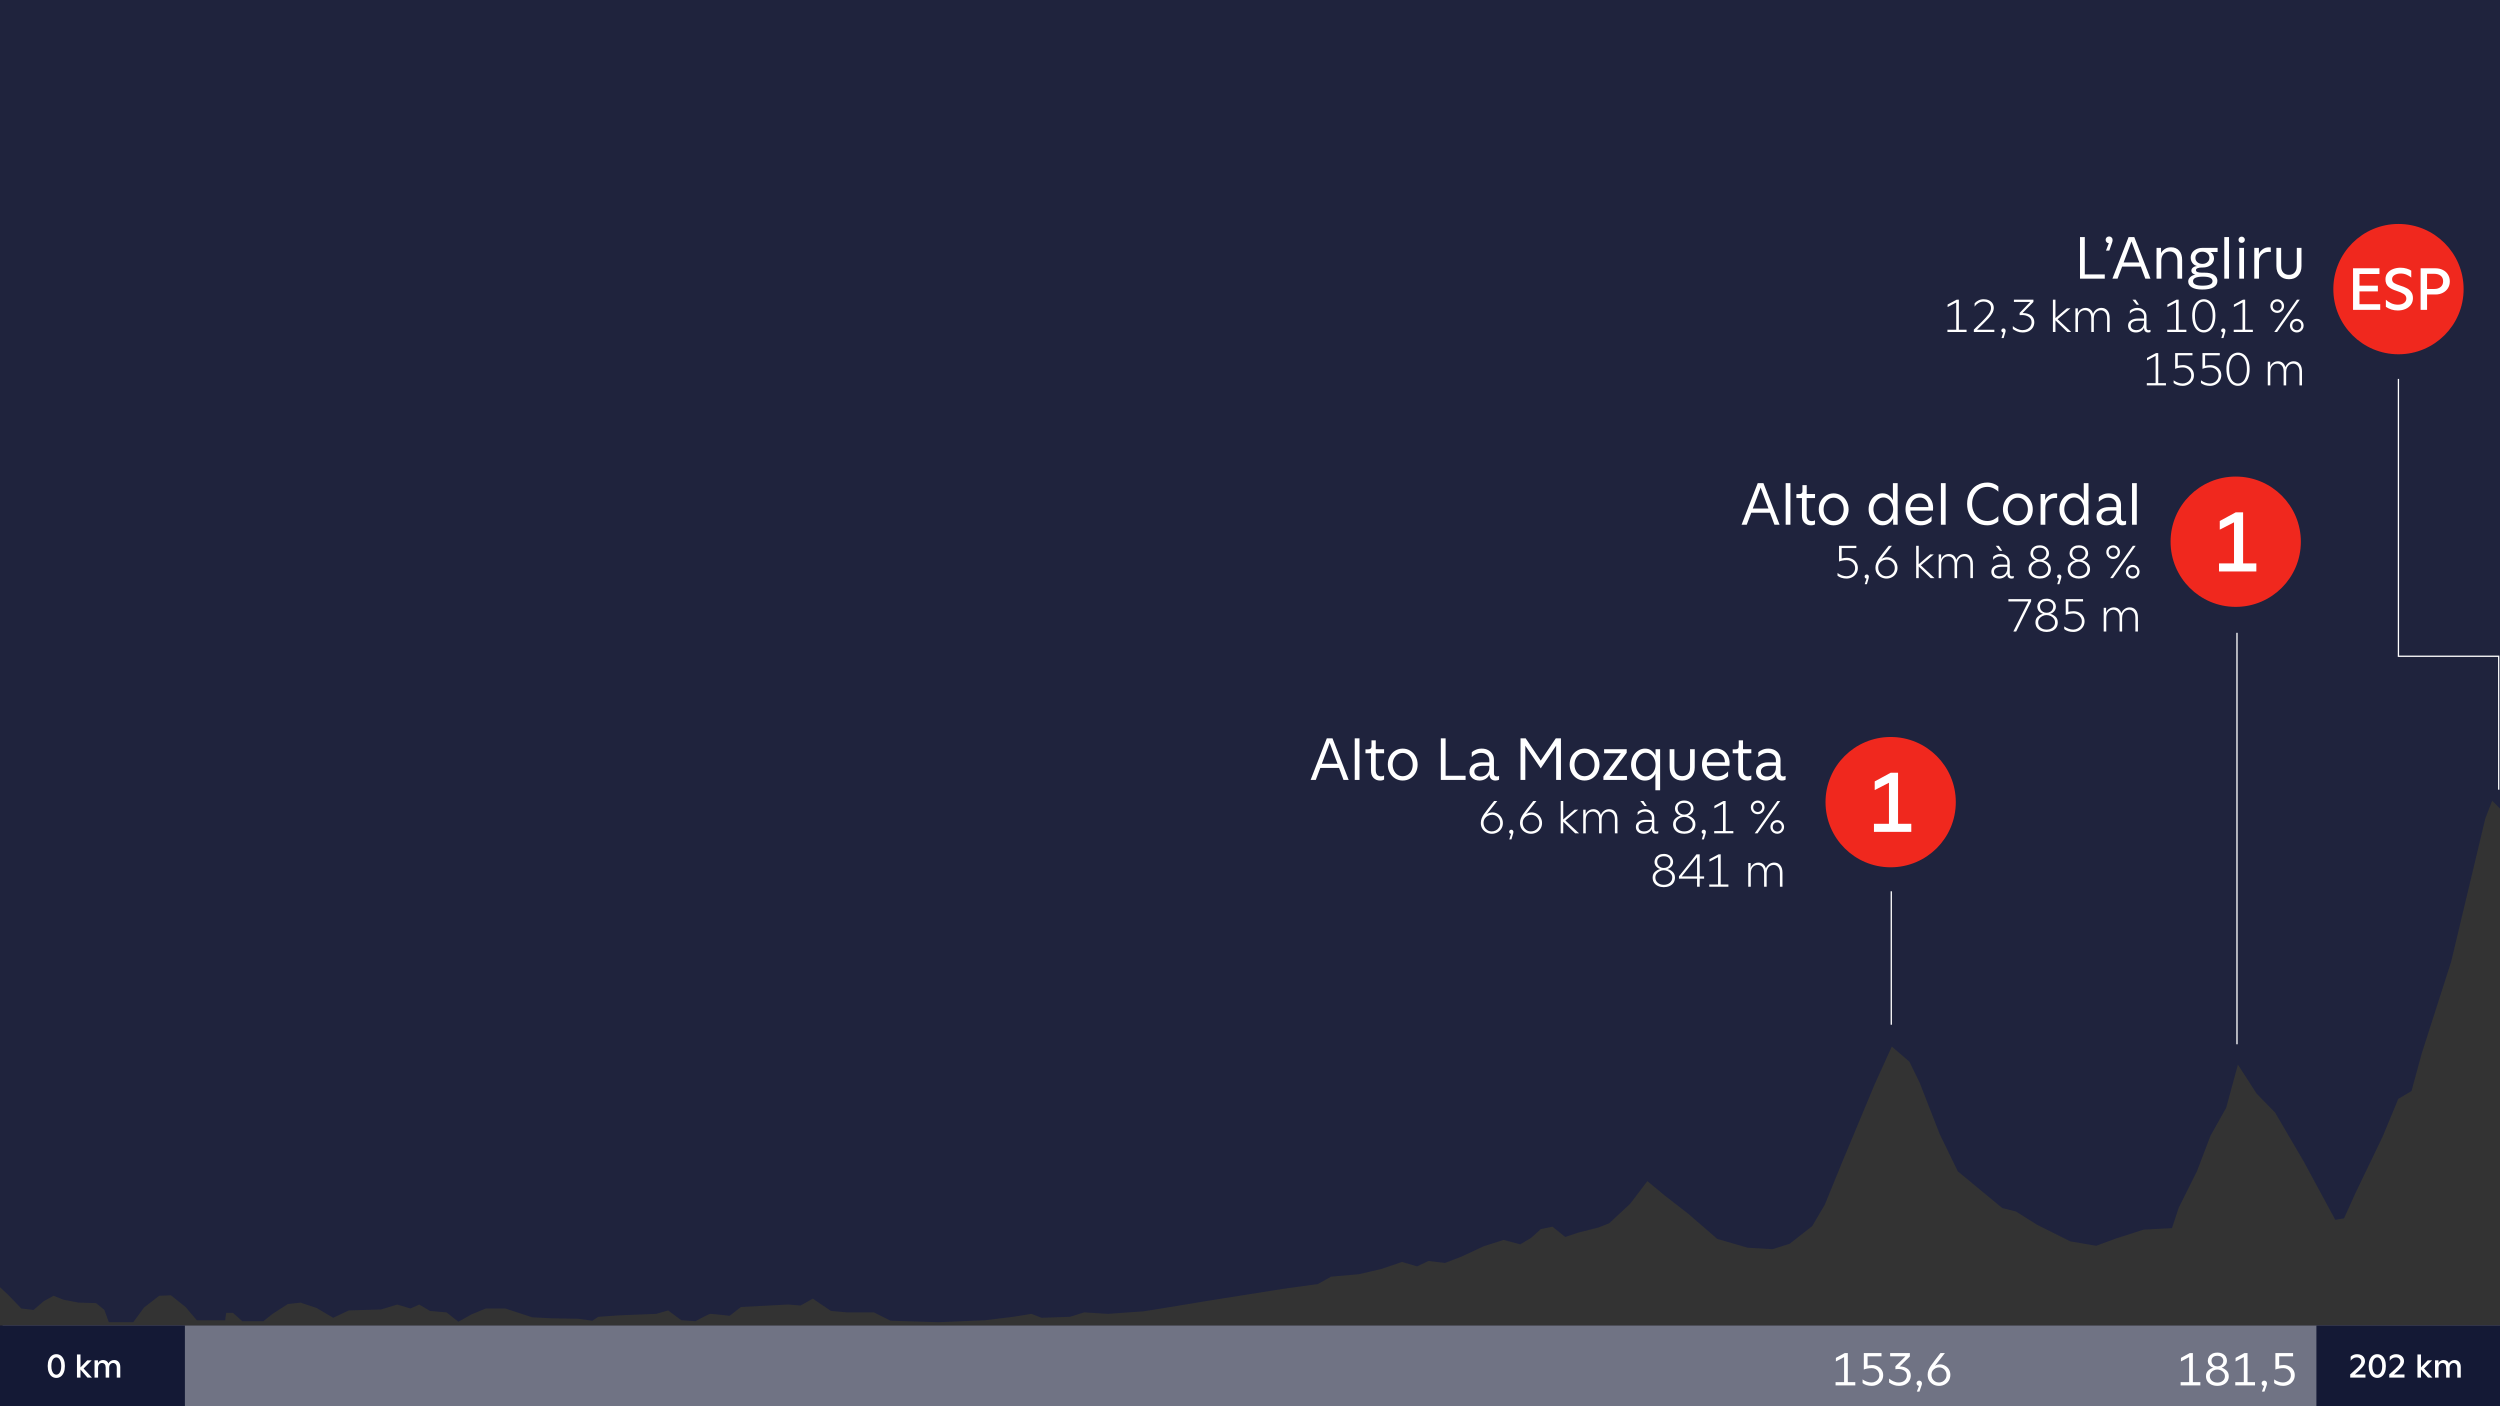<svg width="1920" height="1080" viewBox="0 0 1920 1080" fill="none" xmlns="http://www.w3.org/2000/svg">
<rect x="0" y="0" width="1920" height="1080" fill="#333333" stroke="none"/>
<rect x="2" y="1018" width="1918" height="62" fill="#707384"/>
<rect y="1018" width="142" height="62" fill="#141935"/>
<rect x="1779" y="1018" width="141" height="62" fill="#141935"/>
<path d="M43.24 1058.25C41.973 1058.25 40.84 1057.89 39.84 1057.18C38.84 1056.46 38.056 1055.41 37.49 1054.02C36.923 1052.64 36.64 1050.99 36.64 1049.07C36.64 1047.19 36.923 1045.57 37.49 1044.2C38.073 1042.82 38.865 1041.77 39.865 1041.07C40.865 1040.36 41.99 1040 43.24 1040C44.506 1040 45.64 1040.36 46.64 1041.07C47.64 1041.79 48.423 1042.83 48.99 1044.2C49.556 1045.57 49.84 1047.19 49.84 1049.07C49.84 1050.99 49.556 1052.64 48.99 1054.02C48.423 1055.41 47.64 1056.46 46.64 1057.18C45.656 1057.89 44.523 1058.25 43.24 1058.25ZM39.44 1049.07C39.44 1050.49 39.606 1051.71 39.94 1052.72C40.273 1053.72 40.723 1054.48 41.29 1055C41.873 1055.52 42.523 1055.77 43.24 1055.77C43.956 1055.77 44.598 1055.52 45.165 1055C45.748 1054.48 46.206 1053.72 46.54 1052.72C46.873 1051.71 47.04 1050.49 47.04 1049.07C47.04 1047.67 46.865 1046.48 46.515 1045.5C46.181 1044.5 45.723 1043.75 45.14 1043.25C44.573 1042.73 43.94 1042.47 43.24 1042.47C42.54 1042.47 41.898 1042.72 41.315 1043.22C40.748 1043.72 40.29 1044.47 39.94 1045.47C39.606 1046.46 39.44 1047.66 39.44 1049.07ZM59.102 1040.25H61.827V1050.15L66.977 1044.75H70.402L64.202 1051.02L70.652 1058H67.177L61.827 1051.82V1058H59.102V1040.25ZM72.603 1044.75H75.228V1047.02C75.345 1046.64 75.578 1046.26 75.928 1045.87C76.278 1045.49 76.736 1045.17 77.303 1044.9C77.87 1044.63 78.511 1044.5 79.228 1044.5C80.228 1044.5 81.078 1044.74 81.778 1045.22C82.495 1045.69 82.995 1046.34 83.278 1047.17C83.645 1046.39 84.203 1045.75 84.953 1045.25C85.72 1044.75 86.653 1044.5 87.753 1044.5C89.12 1044.5 90.228 1044.97 91.078 1045.92C91.945 1046.86 92.378 1048.18 92.378 1049.9V1058H89.678V1050.25C89.678 1049.12 89.403 1048.26 88.853 1047.67C88.32 1047.07 87.653 1046.77 86.853 1046.77C86.003 1046.77 85.286 1047.1 84.703 1047.75C84.136 1048.38 83.853 1049.25 83.853 1050.35V1058H81.153V1050.25C81.153 1049.08 80.895 1048.22 80.378 1047.65C79.861 1047.07 79.178 1046.77 78.328 1046.77C77.461 1046.77 76.745 1047.11 76.178 1047.77C75.611 1048.44 75.328 1049.3 75.328 1050.35V1058H72.603V1044.75Z" fill="white"/>
<path d="M1804.95 1055.57L1809.5 1051.42C1810.78 1050.24 1811.77 1049.18 1812.45 1048.25C1813.13 1047.32 1813.47 1046.42 1813.47 1045.57C1813.47 1044.72 1813.16 1044 1812.52 1043.4C1811.89 1042.78 1811.02 1042.47 1809.9 1042.47C1808.93 1042.47 1808.04 1042.74 1807.22 1043.27C1806.42 1043.79 1805.79 1044.37 1805.32 1045V1041.97C1805.77 1041.47 1806.43 1041.02 1807.3 1040.62C1808.17 1040.21 1809.16 1040 1810.27 1040C1811.42 1040 1812.46 1040.22 1813.37 1040.67C1814.29 1041.11 1815.01 1041.73 1815.52 1042.55C1816.06 1043.35 1816.32 1044.27 1816.32 1045.32C1816.32 1046.54 1815.93 1047.72 1815.15 1048.87C1814.37 1050.01 1813.33 1051.18 1812.05 1052.4L1808.62 1055.57H1816.67V1058H1804.95V1055.57ZM1825.74 1058.25C1824.47 1058.25 1823.34 1057.89 1822.34 1057.18C1821.34 1056.46 1820.56 1055.41 1819.99 1054.02C1819.42 1052.64 1819.14 1050.99 1819.14 1049.07C1819.14 1047.19 1819.42 1045.57 1819.99 1044.2C1820.57 1042.82 1821.36 1041.77 1822.36 1041.07C1823.36 1040.36 1824.49 1040 1825.74 1040C1827.01 1040 1828.14 1040.36 1829.14 1041.07C1830.14 1041.79 1830.92 1042.83 1831.49 1044.2C1832.06 1045.57 1832.34 1047.19 1832.34 1049.07C1832.34 1050.99 1832.06 1052.64 1831.49 1054.02C1830.92 1055.41 1830.14 1056.46 1829.14 1057.18C1828.16 1057.89 1827.02 1058.25 1825.74 1058.25ZM1821.94 1049.07C1821.94 1050.49 1822.11 1051.71 1822.44 1052.72C1822.77 1053.72 1823.22 1054.48 1823.79 1055C1824.37 1055.52 1825.02 1055.77 1825.74 1055.77C1826.46 1055.77 1827.1 1055.52 1827.66 1055C1828.25 1054.48 1828.71 1053.72 1829.04 1052.72C1829.37 1051.71 1829.54 1050.49 1829.54 1049.07C1829.54 1047.67 1829.36 1046.48 1829.01 1045.5C1828.68 1044.5 1828.22 1043.75 1827.64 1043.25C1827.07 1042.73 1826.44 1042.47 1825.74 1042.47C1825.04 1042.47 1824.4 1042.72 1823.81 1043.22C1823.25 1043.72 1822.79 1044.47 1822.44 1045.47C1822.11 1046.46 1821.94 1047.66 1821.94 1049.07ZM1834.93 1055.57L1839.48 1051.42C1840.76 1050.24 1841.75 1049.18 1842.43 1048.25C1843.11 1047.32 1843.45 1046.42 1843.45 1045.57C1843.45 1044.72 1843.14 1044 1842.5 1043.4C1841.87 1042.78 1841 1042.47 1839.88 1042.47C1838.91 1042.47 1838.02 1042.74 1837.2 1043.27C1836.4 1043.79 1835.77 1044.37 1835.3 1045V1041.97C1835.75 1041.47 1836.41 1041.02 1837.28 1040.62C1838.15 1040.21 1839.14 1040 1840.25 1040C1841.4 1040 1842.44 1040.22 1843.35 1040.67C1844.27 1041.11 1844.99 1041.73 1845.5 1042.55C1846.04 1043.35 1846.3 1044.27 1846.3 1045.32C1846.3 1046.54 1845.91 1047.72 1845.13 1048.87C1844.35 1050.01 1843.31 1051.18 1842.03 1052.4L1838.6 1055.57H1846.65V1058H1834.93V1055.57ZM1856.59 1040.25H1859.32V1050.15L1864.47 1044.75H1867.89L1861.69 1051.02L1868.14 1058H1864.67L1859.32 1051.82V1058H1856.59V1040.25ZM1870.09 1044.75H1872.72V1047.02C1872.83 1046.64 1873.07 1046.26 1873.42 1045.87C1873.77 1045.49 1874.23 1045.17 1874.79 1044.9C1875.36 1044.63 1876 1044.5 1876.72 1044.5C1877.72 1044.5 1878.57 1044.74 1879.27 1045.22C1879.98 1045.69 1880.48 1046.34 1880.77 1047.17C1881.13 1046.39 1881.69 1045.75 1882.44 1045.25C1883.21 1044.75 1884.14 1044.5 1885.24 1044.5C1886.61 1044.5 1887.72 1044.97 1888.57 1045.92C1889.43 1046.86 1889.87 1048.18 1889.87 1049.9V1058H1887.17V1050.25C1887.17 1049.12 1886.89 1048.26 1886.34 1047.67C1885.81 1047.07 1885.14 1046.77 1884.34 1046.77C1883.49 1046.77 1882.78 1047.1 1882.19 1047.75C1881.63 1048.38 1881.34 1049.25 1881.34 1050.35V1058H1878.64V1050.25C1878.64 1049.08 1878.38 1048.22 1877.87 1047.65C1877.35 1047.07 1876.67 1046.77 1875.82 1046.77C1874.95 1046.77 1874.23 1047.11 1873.67 1047.77C1873.1 1048.44 1872.82 1049.3 1872.82 1050.35V1058H1870.09V1044.75Z" fill="white"/>
<path d="M1409.72 1061.48H1416.26V1042.26L1409.96 1045.59V1042.86L1416.79 1039.15H1419.13V1061.48H1424.87V1064H1409.72V1061.48ZM1437.43 1064.35C1436.03 1064.35 1434.68 1064.15 1433.4 1063.75C1432.14 1063.33 1431.16 1062.82 1430.46 1062.21V1059.38C1431.37 1060.08 1432.44 1060.65 1433.68 1061.09C1434.92 1061.54 1436.11 1061.76 1437.25 1061.76C1438.3 1061.76 1439.28 1061.54 1440.19 1061.09C1441.12 1060.65 1441.87 1060.01 1442.43 1059.17C1443.01 1058.31 1443.31 1057.3 1443.31 1056.16C1443.31 1055.11 1443.04 1054.18 1442.5 1053.36C1441.99 1052.52 1441.29 1051.88 1440.4 1051.43C1439.51 1050.97 1438.55 1050.73 1437.5 1050.73C1436.26 1050.73 1435.08 1050.85 1433.96 1051.08C1432.86 1051.29 1432.01 1051.54 1431.41 1051.82V1039.15H1444.99V1041.67H1434.31V1048.81C1434.68 1048.69 1435.19 1048.59 1435.82 1048.49C1436.47 1048.4 1437.13 1048.35 1437.81 1048.35C1439.33 1048.35 1440.73 1048.68 1442.01 1049.33C1443.32 1049.96 1444.36 1050.87 1445.13 1052.06C1445.9 1053.23 1446.28 1054.58 1446.28 1056.12C1446.28 1057.73 1445.87 1059.17 1445.06 1060.43C1444.26 1061.67 1443.19 1062.63 1441.84 1063.33C1440.48 1064.01 1439.01 1064.35 1437.43 1064.35ZM1458.38 1064.35C1455.81 1064.35 1453.3 1063.5 1450.85 1061.79V1058.78C1451.62 1059.48 1452.7 1060.16 1454.07 1060.81C1455.47 1061.44 1456.86 1061.76 1458.24 1061.76C1459.47 1061.76 1460.57 1061.53 1461.53 1061.06C1462.48 1060.59 1463.22 1059.95 1463.73 1059.13C1464.25 1058.29 1464.5 1057.37 1464.5 1056.37C1464.5 1054.76 1463.86 1053.53 1462.58 1052.69C1461.29 1051.83 1459.74 1051.4 1457.92 1051.4C1457.06 1051.4 1456.31 1051.47 1455.68 1051.61V1049.3L1463.38 1041.67H1451.62V1039.15H1466.78V1041.74L1458.97 1049.4C1461.47 1049.43 1463.51 1050.06 1465.1 1051.29C1466.68 1052.51 1467.48 1054.23 1467.48 1056.47C1467.48 1057.87 1467.12 1059.18 1466.39 1060.39C1465.69 1061.58 1464.65 1062.54 1463.28 1063.26C1461.9 1063.99 1460.27 1064.35 1458.38 1064.35ZM1473.83 1064.35C1473.37 1064.35 1472.92 1064.16 1472.5 1063.79C1472.11 1063.42 1471.91 1062.93 1471.91 1062.32C1471.91 1061.76 1472.11 1061.29 1472.5 1060.92C1472.9 1060.52 1473.4 1060.32 1474.01 1060.32C1474.57 1060.32 1475.05 1060.52 1475.44 1060.92C1475.86 1061.32 1476.07 1061.83 1476.07 1062.46C1476.07 1062.79 1476.03 1063.12 1475.93 1063.47C1475.84 1063.82 1475.72 1064.16 1475.58 1064.49C1475.47 1064.84 1475.39 1065.09 1475.34 1065.23L1474.11 1068.76H1472.12L1473.83 1064.35ZM1489.19 1064.35C1487.67 1064.35 1486.25 1064.02 1484.92 1063.37C1483.59 1062.69 1482.5 1061.71 1481.66 1060.43C1480.85 1059.15 1480.44 1057.62 1480.44 1055.84C1480.44 1054.63 1480.64 1053.49 1481.03 1052.41C1481.45 1051.32 1482.01 1050.24 1482.71 1049.19C1483.44 1048.12 1484.49 1046.69 1485.86 1044.89L1490.27 1039.15H1493.7L1486 1049.02C1487.08 1048.23 1488.34 1047.83 1489.78 1047.83C1491.23 1047.83 1492.57 1048.18 1493.81 1048.88C1495.05 1049.56 1496.03 1050.51 1496.75 1051.75C1497.5 1052.96 1497.87 1054.36 1497.87 1055.95C1497.87 1057.56 1497.48 1059.01 1496.71 1060.29C1495.94 1061.55 1494.89 1062.54 1493.56 1063.26C1492.23 1063.99 1490.78 1064.35 1489.19 1064.35ZM1483.38 1055.88C1483.38 1056.93 1483.61 1057.91 1484.08 1058.82C1484.57 1059.71 1485.25 1060.42 1486.11 1060.95C1486.97 1061.49 1487.96 1061.76 1489.08 1061.76C1490.06 1061.76 1491 1061.54 1491.88 1061.09C1492.77 1060.63 1493.49 1059.96 1494.05 1059.1C1494.64 1058.21 1494.93 1057.16 1494.93 1055.95C1494.93 1054.81 1494.66 1053.79 1494.12 1052.9C1493.61 1052.02 1492.92 1051.34 1492.06 1050.87C1491.22 1050.38 1490.33 1050.14 1489.4 1050.14C1488.35 1050.14 1487.36 1050.37 1486.42 1050.84C1485.51 1051.28 1484.78 1051.94 1484.22 1052.8C1483.66 1053.66 1483.38 1054.69 1483.38 1055.88Z" fill="white"/>
<path d="M1674.72 1061.48H1681.26V1042.26L1674.96 1045.59V1042.86L1681.79 1039.15H1684.13V1061.48H1689.87V1064H1674.72V1061.48ZM1702.95 1064.35C1701.32 1064.35 1699.84 1064.06 1698.51 1063.47C1697.18 1062.87 1696.13 1062.02 1695.36 1060.92C1694.59 1059.8 1694.2 1058.48 1694.2 1056.96C1694.2 1055.14 1694.76 1053.7 1695.88 1052.62C1697.02 1051.53 1698.3 1050.8 1699.7 1050.45C1698.65 1050.08 1697.7 1049.44 1696.86 1048.53C1696.02 1047.6 1695.6 1046.43 1695.6 1045.03C1695.6 1043.96 1695.88 1042.94 1696.44 1041.98C1697.02 1041.03 1697.86 1040.26 1698.96 1039.67C1700.08 1039.09 1701.41 1038.8 1702.95 1038.8C1704.49 1038.8 1705.81 1039.09 1706.91 1039.67C1708.03 1040.26 1708.87 1041.03 1709.43 1041.98C1710.01 1042.94 1710.3 1043.96 1710.3 1045.03C1710.3 1046.43 1709.88 1047.6 1709.04 1048.53C1708.2 1049.44 1707.26 1050.08 1706.21 1050.45C1707.61 1050.8 1708.87 1051.53 1709.99 1052.62C1711.13 1053.7 1711.7 1055.14 1711.7 1056.96C1711.7 1058.48 1711.32 1059.8 1710.55 1060.92C1709.78 1062.02 1708.73 1062.87 1707.4 1063.47C1706.07 1064.06 1704.58 1064.35 1702.95 1064.35ZM1697.14 1056.82C1697.14 1058.34 1697.69 1059.55 1698.79 1060.46C1699.88 1061.37 1701.27 1061.83 1702.95 1061.83C1704.63 1061.83 1706.02 1061.37 1707.12 1060.46C1708.21 1059.55 1708.76 1058.34 1708.76 1056.82C1708.76 1055.87 1708.47 1055 1707.89 1054.23C1707.33 1053.46 1706.59 1052.87 1705.68 1052.45C1704.79 1052.01 1703.88 1051.78 1702.95 1051.78C1702.02 1051.78 1701.1 1052.01 1700.19 1052.45C1699.3 1052.87 1698.56 1053.46 1697.98 1054.23C1697.42 1055 1697.14 1055.87 1697.14 1056.82ZM1698.44 1045.17C1698.44 1045.89 1698.62 1046.58 1699 1047.23C1699.37 1047.89 1699.89 1048.41 1700.57 1048.81C1701.25 1049.18 1702.04 1049.37 1702.95 1049.37C1703.86 1049.37 1704.65 1049.18 1705.33 1048.81C1706.01 1048.41 1706.53 1047.89 1706.91 1047.23C1707.28 1046.58 1707.47 1045.89 1707.47 1045.17C1707.47 1043.98 1707.07 1043.03 1706.28 1042.33C1705.51 1041.61 1704.4 1041.25 1702.95 1041.25C1701.5 1041.25 1700.38 1041.61 1699.59 1042.33C1698.82 1043.03 1698.44 1043.98 1698.44 1045.17ZM1716.69 1061.48H1723.24V1042.26L1716.94 1045.59V1042.86L1723.76 1039.15H1726.11V1061.48H1731.85V1064H1716.69V1061.48ZM1738.83 1064.35C1738.37 1064.35 1737.92 1064.16 1737.5 1063.79C1737.11 1063.42 1736.91 1062.93 1736.91 1062.32C1736.91 1061.76 1737.11 1061.29 1737.5 1060.92C1737.9 1060.52 1738.4 1060.32 1739.01 1060.32C1739.57 1060.32 1740.05 1060.52 1740.44 1060.92C1740.86 1061.32 1741.07 1061.83 1741.07 1062.46C1741.07 1062.79 1741.03 1063.12 1740.93 1063.47C1740.84 1063.82 1740.72 1064.16 1740.58 1064.49C1740.47 1064.84 1740.39 1065.09 1740.34 1065.23L1739.11 1068.76H1737.12L1738.83 1064.35ZM1753.52 1064.35C1752.12 1064.35 1750.78 1064.15 1749.5 1063.75C1748.24 1063.33 1747.26 1062.82 1746.56 1062.21V1059.38C1747.47 1060.08 1748.54 1060.65 1749.78 1061.09C1751.02 1061.54 1752.21 1061.76 1753.35 1061.76C1754.4 1061.76 1755.38 1061.54 1756.29 1061.09C1757.22 1060.65 1757.97 1060.01 1758.53 1059.17C1759.11 1058.31 1759.4 1057.3 1759.4 1056.16C1759.4 1055.11 1759.14 1054.18 1758.6 1053.36C1758.09 1052.52 1757.39 1051.88 1756.5 1051.43C1755.61 1050.97 1754.64 1050.73 1753.59 1050.73C1752.36 1050.73 1751.18 1050.85 1750.06 1051.08C1748.96 1051.29 1748.11 1051.54 1747.5 1051.82V1039.15H1761.08V1041.67H1750.41V1048.81C1750.78 1048.69 1751.28 1048.59 1751.91 1048.49C1752.57 1048.4 1753.23 1048.35 1753.91 1048.35C1755.43 1048.35 1756.83 1048.68 1758.11 1049.33C1759.42 1049.96 1760.45 1050.87 1761.22 1052.06C1761.99 1053.23 1762.38 1054.58 1762.38 1056.12C1762.38 1057.73 1761.97 1059.17 1761.15 1060.43C1760.36 1061.67 1759.29 1062.63 1757.93 1063.33C1756.58 1064.01 1755.11 1064.35 1753.52 1064.35Z" fill="white"/>
<path d="M0 1018H1920V1018.08H0V1018ZM1920 621.01L1914 615L1908.74 628.522L1882.46 738.68L1859.92 808.977L1852.03 837.933L1841.89 843.942L1829.88 872.899L1809.24 915.765L1800.23 935.684L1793.48 936.822L1769.08 891.702L1747.29 854.482L1733.01 839.822L1718.73 817.649L1709.73 850.727L1697.72 872.147L1687.22 899.602L1673.32 927.42L1668.07 943.219L1646.29 944.356L1625.25 951.118L1609.86 956.764L1589.96 953.371L1564.42 940.601L1548.28 930.447L1537.77 927.807L1503.6 899.602L1489.7 871.032L1474.31 831.559L1466.42 815.396L1452.91 803.74L1439.77 832.697L1414.98 892.09L1401.47 925.166L1391.72 941.716L1374.44 955.238L1361.29 959.382L1342.15 958.243L1318.86 951.482L1296.71 932.314L1278.32 918.019L1265.17 907.114L1252.03 924.415L1235.89 939.463L1227.24 942.854L1212.21 946.61L1202.07 950.003L1192.32 942.104L1183.31 943.992L1175.81 950.754L1167.55 955.648L1154.8 952.256L1139.4 957.15L1122.51 965.05L1109.75 969.944L1096.99 968.441L1088.35 972.585L1076.71 969.193L1061.32 974.451L1043.67 978.595L1022.27 980.484L1012.13 986.13L985.093 989.886L928.381 998.9C928.304 998.913 878.821 1007.16 877.695 1007.16C876.581 1007.16 851.044 1009.05 851.044 1009.05L832.648 1007.92L821.756 1011.31L799.972 1012.06L792.081 1009.05L778.188 1011.31L756.403 1013.95L720.725 1015.45L683.933 1014.31L671.176 1007.92H650.528L638.136 1006.78L624.241 997.375L614.851 1002.63L605.095 1001.88L569.053 1003.77L560.412 1010.53C560.369 1010.53 547.266 1009.03 545.768 1009.03C544.265 1009.03 534.125 1014.68 534.125 1014.68L523.233 1013.92L513.092 1006.41L504.087 1009.05L475.549 1010.19L459.404 1011.33L454.901 1014.33L444.396 1012.83L423.362 1012.45L408.718 1011.69L388.07 1004.93H373.04L362.147 1009.44L352.006 1015.09L343.001 1007.94L330.244 1006.8L321.989 1001.91L315.236 1004.91L305.095 1001.91L292.701 1005.66L267.915 1006.41L255.909 1012.06L243.152 1004.55L230.76 1000.4L221.004 1001.54L209.361 1009.05L202.222 1014.7H186.076L178.937 1008.3H173.684L172.933 1013.95H151.148L142.508 1003.79L131.252 994.78L122.247 995.167L110.604 1004.18L102.35 1015.45H83.567L80.179 1006.05L73.789 1000.79L60.282 1000.4L48.64 998.149L41.136 995.145L33.632 999.287L25.741 1006.05L16.35 1004.91L6.595 994.758L0.205 988.748L0 988.68V0H1920V621.01Z" fill="#1F233D"/>
<path d="M1452.5 787V684.5" stroke="white" style="mix-blend-mode:difference"/>
<path d="M1718 802L1718 486" stroke="white" style="mix-blend-mode:difference"/>
<path d="M1919 606.5V504H1842V291" stroke="white" style="mix-blend-mode:difference"/>
<ellipse cx="1452.03" cy="616.041" rx="50.027" ry="50.041" fill="#F0281E"/>
<path d="M1439.2 632.691H1450.72V601.139L1439.78 606.771V600.115L1452.06 593.459H1457.7V632.691H1467.87V638.899H1439.2V632.691Z" fill="white"/>
<ellipse cx="1717.03" cy="416.041" rx="50.027" ry="50.041" fill="#F0281E"/>
<path d="M1704.2 432.691H1715.72V401.139L1704.78 406.771V400.115L1717.06 393.459H1722.7V432.691H1732.87V438.899H1704.2V432.691Z" fill="white"/>
<ellipse cx="1842.03" cy="222.041" rx="50.027" ry="50.041" fill="#F0281E"/>
<path d="M1807.13 206.05H1827.42V210.415H1812.08V219.415H1826.21V223.78H1812.08V233.635H1828.01V238H1807.13V206.05ZM1841.44 238.45C1838.2 238.45 1835.17 237.52 1832.35 235.66V230.215C1833.34 231.145 1834.66 232.015 1836.31 232.825C1837.96 233.605 1839.72 233.995 1841.58 233.995C1843.47 233.995 1845.01 233.575 1846.21 232.735C1847.44 231.865 1848.06 230.71 1848.06 229.27C1848.06 227.8 1847.4 226.645 1846.08 225.805C1844.76 224.935 1842.87 224.11 1840.41 223.33C1837.92 222.58 1835.89 221.545 1834.33 220.225C1832.8 218.875 1832.04 216.955 1832.04 214.465C1832.04 212.545 1832.58 210.925 1833.66 209.605C1834.77 208.255 1836.21 207.25 1837.98 206.59C1839.75 205.93 1841.62 205.6 1843.6 205.6C1845.34 205.6 1846.96 205.84 1848.46 206.32C1849.96 206.77 1851.09 207.28 1851.84 207.85V213.16C1850.82 212.29 1849.62 211.555 1848.24 210.955C1846.86 210.355 1845.36 210.055 1843.74 210.055C1841.79 210.055 1840.2 210.46 1838.97 211.27C1837.74 212.05 1837.12 213.1 1837.12 214.42C1837.12 215.71 1837.65 216.7 1838.7 217.39C1839.78 218.05 1841.35 218.71 1843.42 219.37C1845.34 219.94 1846.98 220.585 1848.33 221.305C1849.71 221.995 1850.85 222.97 1851.75 224.23C1852.68 225.49 1853.14 227.08 1853.14 229C1853.14 230.92 1852.62 232.6 1851.57 234.04C1850.55 235.45 1849.15 236.545 1847.38 237.325C1845.61 238.075 1843.63 238.45 1841.44 238.45ZM1859.03 206.05H1870.5C1872.57 206.05 1874.43 206.47 1876.08 207.31C1877.76 208.12 1879.07 209.29 1880 210.82C1880.96 212.35 1881.44 214.105 1881.44 216.085C1881.44 218.065 1880.96 219.82 1880 221.35C1879.04 222.88 1877.72 224.065 1876.04 224.905C1874.39 225.745 1872.56 226.165 1870.55 226.165H1863.98V238H1859.03V206.05ZM1869.6 221.935C1871.61 221.935 1873.23 221.41 1874.46 220.36C1875.69 219.31 1876.31 217.855 1876.31 215.995C1876.31 214.165 1875.69 212.755 1874.46 211.765C1873.23 210.775 1871.55 210.28 1869.42 210.28H1863.98V221.935H1869.6Z" fill="white"/>
<path d="M1018.98 567.05H1023.35L1035.77 599H1031.81L1028.39 589.775H1013.99L1010.52 599H1006.56L1018.98 567.05ZM1027.22 586.58L1021.19 570.47L1015.16 586.58H1027.22ZM1040.44 567.05H1044.08V599H1040.44V567.05ZM1059.87 599.45C1057.86 599.45 1056.2 598.79 1054.88 597.47C1053.59 596.15 1052.94 594.305 1052.94 591.935V578.525H1048.67V575.465H1050.83C1052.48 575.465 1053.3 574.76 1053.3 573.35V568.58H1056.59V575.375H1062.98V578.525H1056.59V591.26C1056.59 593 1056.93 594.26 1057.62 595.04C1058.34 595.82 1059.3 596.21 1060.5 596.21C1061.07 596.21 1061.58 596.15 1062.03 596.03C1062.48 595.88 1062.8 595.715 1062.98 595.535V598.73C1062.74 598.91 1062.35 599.075 1061.81 599.225C1061.27 599.375 1060.62 599.45 1059.87 599.45ZM1077.27 599.45C1075.17 599.45 1073.25 598.925 1071.51 597.875C1069.77 596.795 1068.39 595.325 1067.37 593.465C1066.35 591.575 1065.84 589.49 1065.84 587.21C1065.84 584.9 1066.33 582.815 1067.32 580.955C1068.34 579.065 1069.72 577.595 1071.46 576.545C1073.23 575.465 1075.17 574.925 1077.27 574.925C1079.4 574.925 1081.33 575.465 1083.07 576.545C1084.81 577.595 1086.19 579.065 1087.21 580.955C1088.23 582.815 1088.74 584.9 1088.74 587.21C1088.74 589.49 1088.23 591.575 1087.21 593.465C1086.19 595.325 1084.81 596.795 1083.07 597.875C1081.33 598.925 1079.4 599.45 1077.27 599.45ZM1069.57 587.21C1069.57 588.92 1069.9 590.45 1070.56 591.8C1071.22 593.15 1072.14 594.215 1073.31 594.995C1074.48 595.745 1075.8 596.12 1077.27 596.12C1078.74 596.12 1080.06 595.745 1081.23 594.995C1082.4 594.215 1083.31 593.15 1083.97 591.8C1084.63 590.45 1084.96 588.92 1084.96 587.21C1084.96 585.5 1084.63 583.97 1083.97 582.62C1083.31 581.24 1082.4 580.175 1081.23 579.425C1080.06 578.645 1078.74 578.255 1077.27 578.255C1075.8 578.255 1074.48 578.645 1073.31 579.425C1072.14 580.175 1071.22 581.24 1070.56 582.62C1069.9 583.97 1069.57 585.5 1069.57 587.21ZM1106.55 567.05H1110.24V595.76H1125.58V599H1106.55V567.05ZM1136.25 599.45C1133.97 599.45 1132.11 598.82 1130.67 597.56C1129.26 596.27 1128.55 594.635 1128.55 592.655C1128.55 590.375 1129.44 588.605 1131.21 587.345C1133.01 586.085 1135.3 585.455 1138.09 585.455H1143.81V583.655C1143.81 582.065 1143.21 580.76 1142.01 579.74C1140.81 578.72 1139.34 578.21 1137.6 578.21C1136.1 578.21 1134.69 578.555 1133.37 579.245C1132.05 579.905 1131.03 580.64 1130.31 581.45V577.76C1131 577.04 1132.03 576.395 1133.41 575.825C1134.79 575.225 1136.31 574.925 1137.96 574.925C1139.82 574.925 1141.45 575.3 1142.86 576.05C1144.3 576.8 1145.41 577.835 1146.19 579.155C1146.97 580.475 1147.36 581.975 1147.36 583.655V593.96C1147.36 594.77 1147.56 595.37 1147.95 595.76C1148.37 596.12 1148.92 596.3 1149.61 596.3C1150.18 596.3 1150.74 596.165 1151.28 595.895V598.82C1150.56 599.24 1149.61 599.45 1148.44 599.45C1147.06 599.45 1145.97 599.045 1145.16 598.235C1144.38 597.425 1143.96 596.255 1143.9 594.725C1143.36 596.135 1142.38 597.275 1140.97 598.145C1139.56 599.015 1137.99 599.45 1136.25 599.45ZM1132.29 592.475C1132.29 593.675 1132.72 594.635 1133.59 595.355C1134.49 596.075 1135.68 596.435 1137.15 596.435C1139.04 596.435 1140.61 595.805 1141.87 594.545C1143.16 593.285 1143.81 591.635 1143.81 589.595V588.11H1138.9C1136.83 588.11 1135.21 588.5 1134.04 589.28C1132.87 590.06 1132.29 591.125 1132.29 592.475ZM1167.76 567.05H1171.72L1183.29 584.15L1194.85 567.05H1198.81V599H1195.12V572.675L1183.29 590.09L1171.45 572.675V599H1167.76V567.05ZM1216.93 599.45C1214.83 599.45 1212.91 598.925 1211.17 597.875C1209.43 596.795 1208.05 595.325 1207.03 593.465C1206.01 591.575 1205.5 589.49 1205.5 587.21C1205.5 584.9 1205.99 582.815 1206.98 580.955C1208 579.065 1209.38 577.595 1211.12 576.545C1212.89 575.465 1214.83 574.925 1216.93 574.925C1219.06 574.925 1220.99 575.465 1222.73 576.545C1224.47 577.595 1225.85 579.065 1226.87 580.955C1227.89 582.815 1228.4 584.9 1228.4 587.21C1228.4 589.49 1227.89 591.575 1226.87 593.465C1225.85 595.325 1224.47 596.795 1222.73 597.875C1220.99 598.925 1219.06 599.45 1216.93 599.45ZM1209.23 587.21C1209.23 588.92 1209.56 590.45 1210.22 591.8C1210.88 593.15 1211.8 594.215 1212.97 594.995C1214.14 595.745 1215.46 596.12 1216.93 596.12C1218.4 596.12 1219.72 595.745 1220.89 594.995C1222.06 594.215 1222.97 593.15 1223.63 591.8C1224.29 590.45 1224.62 588.92 1224.62 587.21C1224.62 585.5 1224.29 583.97 1223.63 582.62C1222.97 581.24 1222.06 580.175 1220.89 579.425C1219.72 578.645 1218.4 578.255 1216.93 578.255C1215.46 578.255 1214.14 578.645 1212.97 579.425C1211.8 580.175 1210.88 581.24 1210.22 582.62C1209.56 583.97 1209.23 585.5 1209.23 587.21ZM1231.41 596.345L1244.78 578.525H1231.95V575.375H1249.32V578.12L1236.09 595.895H1249.5V599H1231.41V596.345ZM1271.33 594.14C1270.85 595.46 1269.9 596.69 1268.49 597.83C1267.11 598.94 1265.36 599.495 1263.23 599.495C1261.37 599.495 1259.63 598.97 1258.01 597.92C1256.39 596.84 1255.08 595.37 1254.09 593.51C1253.13 591.62 1252.65 589.535 1252.65 587.255C1252.65 585.005 1253.13 582.935 1254.09 581.045C1255.08 579.155 1256.39 577.67 1258.01 576.59C1259.66 575.48 1261.41 574.925 1263.27 574.925C1265.43 574.925 1267.17 575.495 1268.49 576.635C1269.84 577.775 1270.83 579.02 1271.46 580.37V575.375H1274.97V606.92H1271.33V594.14ZM1256.39 587.255C1256.39 588.965 1256.75 590.51 1257.47 591.89C1258.19 593.27 1259.13 594.35 1260.3 595.13C1261.47 595.91 1262.7 596.3 1263.99 596.3C1265.43 596.3 1266.72 595.895 1267.86 595.085C1269 594.245 1269.89 593.135 1270.52 591.755C1271.15 590.375 1271.46 588.875 1271.46 587.255C1271.46 585.575 1271.13 584.045 1270.47 582.665C1269.81 581.255 1268.9 580.145 1267.73 579.335C1266.59 578.525 1265.31 578.12 1263.9 578.12C1262.55 578.12 1261.31 578.54 1260.17 579.38C1259.03 580.22 1258.11 581.345 1257.42 582.755C1256.73 584.165 1256.39 585.665 1256.39 587.255ZM1291.93 599.45C1289.02 599.45 1286.68 598.55 1284.91 596.75C1283.17 594.92 1282.3 592.46 1282.3 589.37V575.375H1285.94V589.37C1285.94 591.5 1286.48 593.15 1287.56 594.32C1288.67 595.49 1290.13 596.075 1291.93 596.075C1293.76 596.075 1295.21 595.49 1296.29 594.32C1297.4 593.15 1297.96 591.5 1297.96 589.37V575.375H1301.56V589.37C1301.56 592.46 1300.67 594.92 1298.9 596.75C1297.16 598.55 1294.84 599.45 1291.93 599.45ZM1318.75 599.45C1316.35 599.45 1314.27 598.91 1312.5 597.83C1310.76 596.72 1309.42 595.235 1308.49 593.375C1307.59 591.485 1307.14 589.385 1307.14 587.075C1307.14 584.735 1307.61 582.65 1308.54 580.82C1309.5 578.96 1310.82 577.52 1312.5 576.5C1314.18 575.45 1316.05 574.925 1318.12 574.925C1319.98 574.925 1321.68 575.375 1323.21 576.275C1324.77 577.175 1326.01 578.465 1326.94 580.145C1327.87 581.825 1328.34 583.805 1328.34 586.085C1328.34 586.685 1328.31 587.375 1328.25 588.155H1310.83C1311.07 590.555 1311.93 592.505 1313.4 594.005C1314.87 595.505 1316.79 596.255 1319.16 596.255C1320.93 596.255 1322.53 595.85 1323.97 595.04C1325.41 594.23 1326.48 593.33 1327.17 592.34V596.21C1326.51 597.02 1325.41 597.77 1323.88 598.46C1322.38 599.12 1320.67 599.45 1318.75 599.45ZM1324.74 585.41C1324.71 583.13 1324.08 581.345 1322.85 580.055C1321.65 578.765 1320.07 578.12 1318.12 578.12C1316.17 578.12 1314.52 578.78 1313.17 580.1C1311.82 581.42 1311.01 583.19 1310.74 585.41H1324.74ZM1341.91 599.45C1339.9 599.45 1338.24 598.79 1336.92 597.47C1335.63 596.15 1334.98 594.305 1334.98 591.935V578.525H1330.71V575.465H1332.87C1334.52 575.465 1335.34 574.76 1335.34 573.35V568.58H1338.63V575.375H1345.02V578.525H1338.63V591.26C1338.63 593 1338.97 594.26 1339.66 595.04C1340.38 595.82 1341.34 596.21 1342.54 596.21C1343.11 596.21 1343.62 596.15 1344.07 596.03C1344.52 595.88 1344.84 595.715 1345.02 595.535V598.73C1344.78 598.91 1344.39 599.075 1343.85 599.225C1343.31 599.375 1342.66 599.45 1341.91 599.45ZM1356.32 599.45C1354.04 599.45 1352.18 598.82 1350.74 597.56C1349.33 596.27 1348.63 594.635 1348.63 592.655C1348.63 590.375 1349.51 588.605 1351.28 587.345C1353.08 586.085 1355.38 585.455 1358.17 585.455H1363.88V583.655C1363.88 582.065 1363.28 580.76 1362.08 579.74C1360.88 578.72 1359.41 578.21 1357.67 578.21C1356.17 578.21 1354.76 578.555 1353.44 579.245C1352.12 579.905 1351.1 580.64 1350.38 581.45V577.76C1351.07 577.04 1352.11 576.395 1353.49 575.825C1354.87 575.225 1356.38 574.925 1358.03 574.925C1359.89 574.925 1361.53 575.3 1362.94 576.05C1364.38 576.8 1365.49 577.835 1366.27 579.155C1367.05 580.475 1367.44 581.975 1367.44 583.655V593.96C1367.44 594.77 1367.63 595.37 1368.02 595.76C1368.44 596.12 1369 596.3 1369.69 596.3C1370.26 596.3 1370.81 596.165 1371.35 595.895V598.82C1370.63 599.24 1369.69 599.45 1368.52 599.45C1367.14 599.45 1366.04 599.045 1365.23 598.235C1364.45 597.425 1364.03 596.255 1363.97 594.725C1363.43 596.135 1362.46 597.275 1361.05 598.145C1359.64 599.015 1358.06 599.45 1356.32 599.45ZM1352.36 592.475C1352.36 593.675 1352.8 594.635 1353.67 595.355C1354.57 596.075 1355.75 596.435 1357.22 596.435C1359.11 596.435 1360.69 595.805 1361.95 594.545C1363.24 593.285 1363.88 591.635 1363.88 589.595V588.11H1358.98C1356.91 588.11 1355.29 588.5 1354.12 589.28C1352.95 590.06 1352.36 591.125 1352.36 592.475ZM1145.77 640.35C1144.4 640.35 1143.06 640.035 1141.75 639.405C1140.44 638.775 1139.37 637.842 1138.53 636.605C1137.69 635.345 1137.27 633.817 1137.27 632.02C1137.27 630.807 1137.48 629.663 1137.9 628.59C1138.32 627.493 1138.89 626.42 1139.61 625.37C1140.34 624.32 1141.39 622.908 1142.76 621.135L1147.49 615.15H1149.94L1141.85 625.37C1142.55 624.833 1143.25 624.46 1143.95 624.25C1144.65 624.04 1145.39 623.935 1146.16 623.935C1147.58 623.935 1148.9 624.285 1150.11 624.985C1151.35 625.685 1152.34 626.665 1153.09 627.925C1153.84 629.162 1154.21 630.562 1154.21 632.125C1154.21 633.735 1153.81 635.17 1153.02 636.43C1152.25 637.69 1151.21 638.658 1149.9 639.335C1148.62 640.012 1147.24 640.35 1145.77 640.35ZM1139.37 632.055C1139.37 633.152 1139.63 634.202 1140.14 635.205C1140.68 636.185 1141.42 636.99 1142.38 637.62C1143.34 638.227 1144.43 638.53 1145.67 638.53C1146.74 638.53 1147.77 638.285 1148.75 637.795C1149.73 637.282 1150.53 636.547 1151.16 635.59C1151.79 634.633 1152.11 633.49 1152.11 632.16C1152.11 630.923 1151.82 629.815 1151.23 628.835C1150.67 627.855 1149.93 627.097 1148.99 626.56C1148.06 626.023 1147.08 625.755 1146.05 625.755C1144.89 625.755 1143.79 626.012 1142.76 626.525C1141.74 627.015 1140.91 627.738 1140.28 628.695C1139.67 629.628 1139.37 630.748 1139.37 632.055ZM1160.53 640.35C1160.18 640.35 1159.84 640.222 1159.52 639.965C1159.19 639.685 1159.03 639.288 1159.03 638.775C1159.03 638.355 1159.18 637.993 1159.48 637.69C1159.78 637.363 1160.19 637.2 1160.71 637.2C1161.2 637.2 1161.58 637.375 1161.86 637.725C1162.16 638.052 1162.32 638.448 1162.32 638.915C1162.32 639.335 1162.23 639.802 1162.07 640.315C1161.91 640.828 1161.81 641.132 1161.79 641.225L1160.78 644.655H1159.13L1160.53 640.35ZM1175.85 640.35C1174.48 640.35 1173.13 640.035 1171.83 639.405C1170.52 638.775 1169.45 637.842 1168.61 636.605C1167.77 635.345 1167.35 633.817 1167.35 632.02C1167.35 630.807 1167.56 629.663 1167.98 628.59C1168.4 627.493 1168.97 626.42 1169.69 625.37C1170.42 624.32 1171.47 622.908 1172.84 621.135L1177.57 615.15H1180.02L1171.93 625.37C1172.63 624.833 1173.33 624.46 1174.03 624.25C1174.73 624.04 1175.47 623.935 1176.24 623.935C1177.66 623.935 1178.98 624.285 1180.19 624.985C1181.43 625.685 1182.42 626.665 1183.17 627.925C1183.91 629.162 1184.29 630.562 1184.29 632.125C1184.29 633.735 1183.89 635.17 1183.1 636.43C1182.33 637.69 1181.29 638.658 1179.98 639.335C1178.7 640.012 1177.32 640.35 1175.85 640.35ZM1169.45 632.055C1169.45 633.152 1169.7 634.202 1170.22 635.205C1170.75 636.185 1171.5 636.99 1172.46 637.62C1173.41 638.227 1174.51 638.53 1175.75 638.53C1176.82 638.53 1177.85 638.285 1178.83 637.795C1179.81 637.282 1180.61 636.547 1181.24 635.59C1181.87 634.633 1182.19 633.49 1182.19 632.16C1182.19 630.923 1181.9 629.815 1181.31 628.835C1180.75 627.855 1180.01 627.097 1179.07 626.56C1178.14 626.023 1177.16 625.755 1176.13 625.755C1174.97 625.755 1173.87 626.012 1172.84 626.525C1171.82 627.015 1170.99 627.738 1170.36 628.695C1169.75 629.628 1169.45 630.748 1169.45 632.055ZM1198.62 615.15H1200.58V629.325L1209.36 621.8H1212.13L1202.22 630.165L1212.72 640H1209.75L1200.58 631.04V640H1198.62V615.15ZM1215.91 621.8H1217.77V625.65C1217.93 624.997 1218.28 624.343 1218.82 623.69C1219.38 623.037 1220.08 622.5 1220.92 622.08C1221.76 621.66 1222.68 621.45 1223.68 621.45C1225.13 621.45 1226.34 621.847 1227.32 622.64C1228.32 623.41 1229.02 624.53 1229.42 626C1229.98 624.647 1230.82 623.55 1231.94 622.71C1233.06 621.87 1234.37 621.45 1235.86 621.45C1237.77 621.45 1239.3 622.127 1240.45 623.48C1241.61 624.81 1242.2 626.723 1242.2 629.22V640H1240.24V629.465C1240.24 627.318 1239.76 625.755 1238.8 624.775C1237.87 623.772 1236.76 623.27 1235.48 623.27C1234.47 623.27 1233.55 623.515 1232.71 624.005C1231.89 624.495 1231.24 625.218 1230.75 626.175C1230.28 627.108 1230.05 628.205 1230.05 629.465V640H1228.09V629.465C1228.09 627.295 1227.61 625.72 1226.66 624.74C1225.72 623.76 1224.6 623.27 1223.3 623.27C1221.69 623.27 1220.38 623.83 1219.38 624.95C1218.37 626.047 1217.87 627.552 1217.87 629.465V640H1215.91V621.8ZM1262.37 640.35C1260.52 640.35 1259.05 639.86 1257.96 638.88C1256.88 637.877 1256.35 636.617 1256.35 635.1C1256.35 633.327 1257.05 631.973 1258.45 631.04C1259.85 630.107 1261.59 629.64 1263.66 629.64H1268.6V627.96C1268.6 627.073 1268.35 626.28 1267.86 625.58C1267.4 624.857 1266.77 624.297 1265.97 623.9C1265.18 623.48 1264.33 623.27 1263.42 623.27C1262.16 623.27 1261.01 623.55 1259.99 624.11C1258.96 624.67 1258.2 625.288 1257.71 625.965V623.69C1258.2 623.107 1258.96 622.593 1259.99 622.15C1261.04 621.683 1262.19 621.45 1263.45 621.45C1264.85 621.45 1266.08 621.742 1267.13 622.325C1268.2 622.885 1269.03 623.643 1269.61 624.6C1270.2 625.557 1270.49 626.595 1270.49 627.715V636.71C1270.49 637.97 1271.08 638.6 1272.27 638.6C1272.58 638.6 1273.01 638.507 1273.57 638.32V640C1273.38 640.093 1273.12 640.175 1272.8 640.245C1272.47 640.315 1272.14 640.35 1271.82 640.35C1270.79 640.35 1270 640.047 1269.44 639.44C1268.88 638.81 1268.6 637.853 1268.6 636.57C1268.13 637.737 1267.31 638.658 1266.15 639.335C1265 640.012 1263.74 640.35 1262.37 640.35ZM1258.38 635.03C1258.38 636.103 1258.76 636.955 1259.53 637.585C1260.3 638.215 1261.36 638.53 1262.72 638.53C1263.81 638.53 1264.81 638.285 1265.69 637.795C1266.6 637.282 1267.31 636.582 1267.83 635.695C1268.34 634.785 1268.6 633.747 1268.6 632.58V631.32H1264.26C1262.39 631.32 1260.94 631.647 1259.92 632.3C1258.89 632.953 1258.38 633.863 1258.38 635.03ZM1259.74 615.15H1262.16L1264.71 619.035H1262.89L1259.74 615.15ZM1293.5 640.35C1291.93 640.35 1290.5 640.07 1289.19 639.51C1287.88 638.95 1286.85 638.122 1286.08 637.025C1285.31 635.905 1284.92 634.563 1284.92 633C1284.92 631.11 1285.53 629.628 1286.74 628.555C1287.95 627.458 1289.28 626.747 1290.73 626.42C1290.1 626.257 1289.45 625.942 1288.77 625.475C1288.09 625.008 1287.52 624.39 1287.06 623.62C1286.59 622.85 1286.36 621.963 1286.36 620.96C1286.36 619.91 1286.64 618.918 1287.2 617.985C1287.76 617.028 1288.57 616.258 1289.65 615.675C1290.74 615.092 1292.03 614.8 1293.5 614.8C1294.97 614.8 1296.24 615.092 1297.31 615.675C1298.41 616.258 1299.24 617.028 1299.8 617.985C1300.36 618.918 1300.64 619.91 1300.64 620.96C1300.64 621.963 1300.4 622.85 1299.94 623.62C1299.47 624.39 1298.9 625.008 1298.22 625.475C1297.54 625.942 1296.89 626.257 1296.26 626.42C1297.71 626.747 1299.04 627.458 1300.25 628.555C1301.46 629.628 1302.07 631.11 1302.07 633C1302.07 634.563 1301.69 635.905 1300.92 637.025C1300.15 638.122 1299.11 638.95 1297.8 639.51C1296.49 640.07 1295.06 640.35 1293.5 640.35ZM1287.02 632.93C1287.02 634.61 1287.63 635.963 1288.84 636.99C1290.08 638.017 1291.63 638.53 1293.5 638.53C1295.36 638.53 1296.9 638.017 1298.12 636.99C1299.35 635.963 1299.97 634.61 1299.97 632.93C1299.97 631.857 1299.64 630.9 1298.99 630.06C1298.36 629.197 1297.54 628.532 1296.54 628.065C1295.54 627.598 1294.52 627.365 1293.5 627.365C1292.47 627.365 1291.45 627.598 1290.45 628.065C1289.45 628.532 1288.62 629.197 1287.97 630.06C1287.34 630.9 1287.02 631.857 1287.02 632.93ZM1288.42 620.925C1288.42 621.718 1288.62 622.477 1289.02 623.2C1289.44 623.923 1290.03 624.507 1290.8 624.95C1291.57 625.393 1292.47 625.615 1293.5 625.615C1294.52 625.615 1295.42 625.393 1296.19 624.95C1296.96 624.507 1297.54 623.923 1297.94 623.2C1298.36 622.477 1298.57 621.718 1298.57 620.925C1298.57 619.618 1298.13 618.58 1297.24 617.81C1296.38 617.017 1295.13 616.62 1293.5 616.62C1291.86 616.62 1290.6 617.017 1289.72 617.81C1288.85 618.58 1288.42 619.618 1288.42 620.925ZM1308.36 640.35C1308.01 640.35 1307.67 640.222 1307.34 639.965C1307.02 639.685 1306.85 639.288 1306.85 638.775C1306.85 638.355 1307 637.993 1307.31 637.69C1307.61 637.363 1308.02 637.2 1308.53 637.2C1309.02 637.2 1309.41 637.375 1309.69 637.725C1309.99 638.052 1310.14 638.448 1310.14 638.915C1310.14 639.335 1310.06 639.802 1309.9 640.315C1309.73 640.828 1309.64 641.132 1309.62 641.225L1308.6 644.655H1306.96L1308.36 640.35ZM1316.5 638.25H1323.26V617.32L1316.64 620.82V618.895L1323.61 615.15H1325.29V638.25H1331.2V640H1316.5V638.25ZM1347.61 640L1365.04 615.15H1367.21L1349.78 640H1347.61ZM1344.63 620.05C1344.63 619.093 1344.86 618.218 1345.33 617.425C1345.8 616.608 1346.44 615.967 1347.26 615.5C1348.07 615.033 1348.96 614.8 1349.92 614.8C1350.87 614.8 1351.75 615.033 1352.54 615.5C1353.36 615.967 1354 616.608 1354.47 617.425C1354.93 618.218 1355.17 619.093 1355.17 620.05C1355.17 621.007 1354.93 621.893 1354.47 622.71C1354 623.527 1353.36 624.168 1352.54 624.635C1351.75 625.102 1350.87 625.335 1349.92 625.335C1348.96 625.335 1348.07 625.102 1347.26 624.635C1346.44 624.168 1345.8 623.527 1345.33 622.71C1344.86 621.893 1344.63 621.007 1344.63 620.05ZM1346.45 620.05C1346.45 621.03 1346.78 621.87 1347.43 622.57C1348.11 623.247 1348.94 623.585 1349.92 623.585C1350.87 623.585 1351.68 623.247 1352.33 622.57C1353.01 621.87 1353.35 621.03 1353.35 620.05C1353.35 619.093 1353.01 618.277 1352.33 617.6C1351.68 616.9 1350.87 616.55 1349.92 616.55C1348.94 616.55 1348.11 616.888 1347.43 617.565C1346.78 618.242 1346.45 619.07 1346.45 620.05ZM1359.65 635.065C1359.65 634.108 1359.88 633.233 1360.35 632.44C1360.81 631.623 1361.45 630.982 1362.27 630.515C1363.09 630.048 1363.97 629.815 1364.93 629.815C1365.89 629.815 1366.76 630.048 1367.56 630.515C1368.37 630.982 1369.01 631.623 1369.48 632.44C1369.95 633.233 1370.18 634.108 1370.18 635.065C1370.18 636.022 1369.95 636.908 1369.48 637.725C1369.01 638.542 1368.37 639.183 1367.56 639.65C1366.76 640.117 1365.89 640.35 1364.93 640.35C1363.97 640.35 1363.09 640.117 1362.27 639.65C1361.45 639.183 1360.81 638.542 1360.35 637.725C1359.88 636.908 1359.65 636.022 1359.65 635.065ZM1361.47 635.065C1361.47 636.045 1361.79 636.885 1362.45 637.585C1363.12 638.262 1363.95 638.6 1364.93 638.6C1365.89 638.6 1366.69 638.262 1367.35 637.585C1368.02 636.885 1368.36 636.045 1368.36 635.065C1368.36 634.108 1368.02 633.292 1367.35 632.615C1366.69 631.915 1365.89 631.565 1364.93 631.565C1363.95 631.565 1363.12 631.903 1362.45 632.58C1361.79 633.257 1361.47 634.085 1361.47 635.065ZM1277.81 681.35C1276.24 681.35 1274.81 681.07 1273.5 680.51C1272.2 679.95 1271.16 679.122 1270.39 678.025C1269.62 676.905 1269.23 675.563 1269.23 674C1269.23 672.11 1269.84 670.628 1271.05 669.555C1272.27 668.458 1273.6 667.747 1275.04 667.42C1274.41 667.257 1273.76 666.942 1273.08 666.475C1272.41 666.008 1271.83 665.39 1271.37 664.62C1270.9 663.85 1270.67 662.963 1270.67 661.96C1270.67 660.91 1270.95 659.918 1271.51 658.985C1272.07 658.028 1272.88 657.258 1273.96 656.675C1275.05 656.092 1276.34 655.8 1277.81 655.8C1279.28 655.8 1280.55 656.092 1281.62 656.675C1282.72 657.258 1283.55 658.028 1284.11 658.985C1284.67 659.918 1284.95 660.91 1284.95 661.96C1284.95 662.963 1284.71 663.85 1284.25 664.62C1283.78 665.39 1283.21 666.008 1282.53 666.475C1281.86 666.942 1281.2 667.257 1280.57 667.42C1282.02 667.747 1283.35 668.458 1284.56 669.555C1285.78 670.628 1286.38 672.11 1286.38 674C1286.38 675.563 1286 676.905 1285.23 678.025C1284.46 679.122 1283.42 679.95 1282.11 680.51C1280.81 681.07 1279.37 681.35 1277.81 681.35ZM1271.33 673.93C1271.33 675.61 1271.94 676.963 1273.15 677.99C1274.39 679.017 1275.94 679.53 1277.81 679.53C1279.67 679.53 1281.21 679.017 1282.43 677.99C1283.66 676.963 1284.28 675.61 1284.28 673.93C1284.28 672.857 1283.96 671.9 1283.3 671.06C1282.67 670.197 1281.86 669.532 1280.85 669.065C1279.85 668.598 1278.83 668.365 1277.81 668.365C1276.78 668.365 1275.77 668.598 1274.76 669.065C1273.76 669.532 1272.93 670.197 1272.28 671.06C1271.65 671.9 1271.33 672.857 1271.33 673.93ZM1272.73 661.925C1272.73 662.718 1272.93 663.477 1273.33 664.2C1273.75 664.923 1274.34 665.507 1275.11 665.95C1275.88 666.393 1276.78 666.615 1277.81 666.615C1278.83 666.615 1279.73 666.393 1280.5 665.95C1281.27 665.507 1281.86 664.923 1282.25 664.2C1282.67 663.477 1282.88 662.718 1282.88 661.925C1282.88 660.618 1282.44 659.58 1281.55 658.81C1280.69 658.017 1279.44 657.62 1277.81 657.62C1276.17 657.62 1274.91 658.017 1274.03 658.81C1273.16 659.58 1272.73 660.618 1272.73 661.925ZM1303.34 674.805H1289.45V673.02L1302.89 656.15H1305.37V673.055H1308.77V674.805H1305.37V681H1303.34V674.805ZM1303.34 673.055V658.355L1291.58 673.055H1303.34ZM1312.71 679.25H1319.47V658.32L1312.85 661.82V659.895L1319.82 656.15H1321.5V679.25H1327.41V681H1312.71V679.25ZM1342.65 662.8H1344.5V666.65C1344.67 665.997 1345.02 665.343 1345.55 664.69C1346.11 664.037 1346.81 663.5 1347.65 663.08C1348.49 662.66 1349.42 662.45 1350.42 662.45C1351.87 662.45 1353.08 662.847 1354.06 663.64C1355.06 664.41 1355.76 665.53 1356.16 667C1356.72 665.647 1357.56 664.55 1358.68 663.71C1359.8 662.87 1361.11 662.45 1362.6 662.45C1364.51 662.45 1366.04 663.127 1367.18 664.48C1368.35 665.81 1368.93 667.723 1368.93 670.22V681H1366.97V670.465C1366.97 668.318 1366.5 666.755 1365.54 665.775C1364.61 664.772 1363.5 664.27 1362.21 664.27C1361.21 664.27 1360.29 664.515 1359.45 665.005C1358.63 665.495 1357.98 666.218 1357.49 667.175C1357.02 668.108 1356.79 669.205 1356.79 670.465V681H1354.83V670.465C1354.83 668.295 1354.35 666.72 1353.39 665.74C1352.46 664.76 1351.34 664.27 1350.03 664.27C1348.42 664.27 1347.12 664.83 1346.11 665.95C1345.11 667.047 1344.61 668.552 1344.61 670.465V681H1342.65V662.8Z" fill="white"/>
<path d="M1349.94 371.05H1354.31L1366.73 403H1362.77L1359.35 393.775H1344.95L1341.48 403H1337.52L1349.94 371.05ZM1358.18 390.58L1352.15 374.47L1346.12 390.58H1358.18ZM1371.4 371.05H1375.05V403H1371.4V371.05ZM1390.83 403.45C1388.82 403.45 1387.16 402.79 1385.84 401.47C1384.55 400.15 1383.9 398.305 1383.9 395.935V382.525H1379.63V379.465H1381.79C1383.44 379.465 1384.26 378.76 1384.26 377.35V372.58H1387.55V379.375H1393.94V382.525H1387.55V395.26C1387.55 397 1387.89 398.26 1388.58 399.04C1389.3 399.82 1390.26 400.21 1391.46 400.21C1392.03 400.21 1392.54 400.15 1392.99 400.03C1393.44 399.88 1393.76 399.715 1393.94 399.535V402.73C1393.7 402.91 1393.31 403.075 1392.77 403.225C1392.23 403.375 1391.58 403.45 1390.83 403.45ZM1408.23 403.45C1406.13 403.45 1404.21 402.925 1402.47 401.875C1400.73 400.795 1399.35 399.325 1398.33 397.465C1397.31 395.575 1396.8 393.49 1396.8 391.21C1396.8 388.9 1397.3 386.815 1398.29 384.955C1399.31 383.065 1400.69 381.595 1402.43 380.545C1404.2 379.465 1406.13 378.925 1408.23 378.925C1410.36 378.925 1412.3 379.465 1414.04 380.545C1415.78 381.595 1417.16 383.065 1418.18 384.955C1419.2 386.815 1419.71 388.9 1419.71 391.21C1419.71 393.49 1419.2 395.575 1418.18 397.465C1417.16 399.325 1415.78 400.795 1414.04 401.875C1412.3 402.925 1410.36 403.45 1408.23 403.45ZM1400.54 391.21C1400.54 392.92 1400.87 394.45 1401.53 395.8C1402.19 397.15 1403.1 398.215 1404.27 398.995C1405.44 399.745 1406.76 400.12 1408.23 400.12C1409.7 400.12 1411.02 399.745 1412.19 398.995C1413.36 398.215 1414.28 397.15 1414.94 395.8C1415.6 394.45 1415.93 392.92 1415.93 391.21C1415.93 389.5 1415.6 387.97 1414.94 386.62C1414.28 385.24 1413.36 384.175 1412.19 383.425C1411.02 382.645 1409.7 382.255 1408.23 382.255C1406.76 382.255 1405.44 382.645 1404.27 383.425C1403.1 384.175 1402.19 385.24 1401.53 386.62C1400.87 387.97 1400.54 389.5 1400.54 391.21ZM1445.65 403.45C1443.79 403.45 1442.05 402.91 1440.43 401.83C1438.81 400.72 1437.51 399.22 1436.52 397.33C1435.56 395.44 1435.08 393.37 1435.08 391.12C1435.08 388.84 1435.56 386.77 1436.52 384.91C1437.51 383.02 1438.81 381.55 1440.43 380.5C1442.05 379.42 1443.79 378.88 1445.65 378.88C1447.78 378.88 1449.54 379.45 1450.92 380.59C1452.33 381.7 1453.27 382.915 1453.75 384.235V371.05H1457.4V403H1453.93V398.005C1453.3 399.355 1452.31 400.6 1450.96 401.74C1449.61 402.88 1447.84 403.45 1445.65 403.45ZM1438.81 391.12C1438.81 392.71 1439.16 394.21 1439.85 395.62C1440.54 397.03 1441.45 398.155 1442.59 398.995C1443.73 399.835 1444.98 400.255 1446.33 400.255C1447.74 400.255 1449.01 399.85 1450.15 399.04C1451.32 398.23 1452.24 397.135 1452.9 395.755C1453.59 394.375 1453.93 392.845 1453.93 391.165C1453.93 389.545 1453.6 388.045 1452.94 386.665C1452.31 385.255 1451.43 384.145 1450.29 383.335C1449.15 382.495 1447.86 382.075 1446.42 382.075C1445.13 382.075 1443.9 382.465 1442.73 383.245C1441.56 384.025 1440.61 385.105 1439.89 386.485C1439.17 387.865 1438.81 389.41 1438.81 391.12ZM1475.03 403.45C1472.63 403.45 1470.55 402.91 1468.78 401.83C1467.04 400.72 1465.7 399.235 1464.77 397.375C1463.87 395.485 1463.42 393.385 1463.42 391.075C1463.42 388.735 1463.89 386.65 1464.82 384.82C1465.78 382.96 1467.1 381.52 1468.78 380.5C1470.46 379.45 1472.33 378.925 1474.4 378.925C1476.26 378.925 1477.96 379.375 1479.49 380.275C1481.05 381.175 1482.29 382.465 1483.22 384.145C1484.15 385.825 1484.62 387.805 1484.62 390.085C1484.62 390.685 1484.59 391.375 1484.53 392.155H1467.11C1467.35 394.555 1468.21 396.505 1469.68 398.005C1471.15 399.505 1473.07 400.255 1475.44 400.255C1477.21 400.255 1478.81 399.85 1480.25 399.04C1481.69 398.23 1482.76 397.33 1483.45 396.34V400.21C1482.79 401.02 1481.69 401.77 1480.16 402.46C1478.66 403.12 1476.95 403.45 1475.03 403.45ZM1481.02 389.41C1480.99 387.13 1480.36 385.345 1479.13 384.055C1477.93 382.765 1476.35 382.12 1474.4 382.12C1472.45 382.12 1470.8 382.78 1469.45 384.1C1468.1 385.42 1467.29 387.19 1467.02 389.41H1481.02ZM1490.62 371.05H1494.27V403H1490.62V371.05ZM1526.23 403.45C1523.38 403.45 1520.77 402.775 1518.4 401.425C1516.06 400.075 1514.2 398.155 1512.82 395.665C1511.44 393.175 1510.75 390.295 1510.75 387.025C1510.75 383.755 1511.44 380.875 1512.82 378.385C1514.2 375.895 1516.06 373.975 1518.4 372.625C1520.77 371.275 1523.38 370.6 1526.23 370.6C1528.03 370.6 1529.7 370.915 1531.23 371.545C1532.79 372.175 1533.96 372.88 1534.74 373.66V377.62C1533.9 376.69 1532.71 375.85 1531.18 375.1C1529.65 374.32 1528.02 373.93 1526.28 373.93C1524.09 373.93 1522.09 374.485 1520.29 375.595C1518.52 376.705 1517.13 378.265 1516.11 380.275C1515.09 382.255 1514.58 384.505 1514.58 387.025C1514.58 389.545 1515.09 391.81 1516.11 393.82C1517.13 395.8 1518.52 397.345 1520.29 398.455C1522.09 399.565 1524.09 400.12 1526.28 400.12C1528.02 400.12 1529.65 399.745 1531.18 398.995C1532.71 398.215 1533.9 397.36 1534.74 396.43V400.39C1533.96 401.17 1532.79 401.875 1531.23 402.505C1529.7 403.135 1528.03 403.45 1526.23 403.45ZM1549.69 403.45C1547.59 403.45 1545.67 402.925 1543.93 401.875C1542.19 400.795 1540.81 399.325 1539.79 397.465C1538.77 395.575 1538.26 393.49 1538.26 391.21C1538.26 388.9 1538.76 386.815 1539.75 384.955C1540.77 383.065 1542.15 381.595 1543.89 380.545C1545.66 379.465 1547.59 378.925 1549.69 378.925C1551.82 378.925 1553.76 379.465 1555.5 380.545C1557.24 381.595 1558.62 383.065 1559.64 384.955C1560.66 386.815 1561.17 388.9 1561.17 391.21C1561.17 393.49 1560.66 395.575 1559.64 397.465C1558.62 399.325 1557.24 400.795 1555.5 401.875C1553.76 402.925 1551.82 403.45 1549.69 403.45ZM1542 391.21C1542 392.92 1542.33 394.45 1542.99 395.8C1543.65 397.15 1544.56 398.215 1545.73 398.995C1546.9 399.745 1548.22 400.12 1549.69 400.12C1551.16 400.12 1552.48 399.745 1553.65 398.995C1554.82 398.215 1555.74 397.15 1556.4 395.8C1557.06 394.45 1557.39 392.92 1557.39 391.21C1557.39 389.5 1557.06 387.97 1556.4 386.62C1555.74 385.24 1554.82 384.175 1553.65 383.425C1552.48 382.645 1551.16 382.255 1549.69 382.255C1548.22 382.255 1546.9 382.645 1545.73 383.425C1544.56 384.175 1543.65 385.24 1542.99 386.62C1542.33 387.97 1542 389.5 1542 391.21ZM1567.18 379.375H1570.73V384.145C1571.24 382.765 1572.19 381.55 1573.57 380.5C1574.95 379.45 1576.58 378.925 1578.47 378.925C1578.92 378.925 1579.39 378.97 1579.87 379.06V382.525C1579.33 382.465 1578.86 382.435 1578.47 382.435C1576.28 382.435 1574.45 383.11 1572.98 384.46C1571.54 385.81 1570.82 387.625 1570.82 389.905V403H1567.18V379.375ZM1592.21 403.45C1590.35 403.45 1588.61 402.91 1586.99 401.83C1585.37 400.72 1584.07 399.22 1583.08 397.33C1582.12 395.44 1581.64 393.37 1581.64 391.12C1581.64 388.84 1582.12 386.77 1583.08 384.91C1584.07 383.02 1585.37 381.55 1586.99 380.5C1588.61 379.42 1590.35 378.88 1592.21 378.88C1594.34 378.88 1596.1 379.45 1597.48 380.59C1598.89 381.7 1599.83 382.915 1600.31 384.235V371.05H1603.96V403H1600.49V398.005C1599.86 399.355 1598.87 400.6 1597.52 401.74C1596.17 402.88 1594.4 403.45 1592.21 403.45ZM1585.37 391.12C1585.37 392.71 1585.72 394.21 1586.41 395.62C1587.1 397.03 1588.01 398.155 1589.15 398.995C1590.29 399.835 1591.54 400.255 1592.89 400.255C1594.3 400.255 1595.57 399.85 1596.71 399.04C1597.88 398.23 1598.8 397.135 1599.46 395.755C1600.15 394.375 1600.49 392.845 1600.49 391.165C1600.49 389.545 1600.16 388.045 1599.5 386.665C1598.87 385.255 1597.99 384.145 1596.85 383.335C1595.71 382.495 1594.42 382.075 1592.98 382.075C1591.69 382.075 1590.46 382.465 1589.29 383.245C1588.12 384.025 1587.17 385.105 1586.45 386.485C1585.73 387.865 1585.37 389.41 1585.37 391.12ZM1617.81 403.45C1615.53 403.45 1613.67 402.82 1612.23 401.56C1610.82 400.27 1610.12 398.635 1610.12 396.655C1610.12 394.375 1611 392.605 1612.77 391.345C1614.57 390.085 1616.87 389.455 1619.66 389.455H1625.37V387.655C1625.37 386.065 1624.77 384.76 1623.57 383.74C1622.37 382.72 1620.9 382.21 1619.16 382.21C1617.66 382.21 1616.25 382.555 1614.93 383.245C1613.61 383.905 1612.59 384.64 1611.87 385.45V381.76C1612.56 381.04 1613.6 380.395 1614.98 379.825C1616.36 379.225 1617.87 378.925 1619.52 378.925C1621.38 378.925 1623.02 379.3 1624.43 380.05C1625.87 380.8 1626.98 381.835 1627.76 383.155C1628.54 384.475 1628.93 385.975 1628.93 387.655V397.96C1628.93 398.77 1629.12 399.37 1629.51 399.76C1629.93 400.12 1630.49 400.3 1631.18 400.3C1631.75 400.3 1632.3 400.165 1632.84 399.895V402.82C1632.12 403.24 1631.18 403.45 1630.01 403.45C1628.63 403.45 1627.53 403.045 1626.72 402.235C1625.94 401.425 1625.52 400.255 1625.46 398.725C1624.92 400.135 1623.95 401.275 1622.54 402.145C1621.13 403.015 1619.55 403.45 1617.81 403.45ZM1613.85 396.475C1613.85 397.675 1614.29 398.635 1615.16 399.355C1616.06 400.075 1617.24 400.435 1618.71 400.435C1620.6 400.435 1622.18 399.805 1623.44 398.545C1624.73 397.285 1625.37 395.635 1625.37 393.595V392.11H1620.47C1618.4 392.11 1616.78 392.5 1615.61 393.28C1614.44 394.06 1613.85 395.125 1613.85 396.475ZM1637.4 371.05H1641.05V403H1637.4V371.05ZM1418.18 444.35C1416.83 444.35 1415.51 444.152 1414.22 443.755C1412.96 443.335 1411.96 442.798 1411.21 442.145V440.08C1412.19 440.803 1413.3 441.398 1414.54 441.865C1415.8 442.308 1416.98 442.53 1418.07 442.53C1419.19 442.53 1420.26 442.285 1421.26 441.795C1422.29 441.305 1423.11 440.582 1423.74 439.625C1424.4 438.668 1424.72 437.548 1424.72 436.265C1424.72 435.075 1424.43 434.025 1423.85 433.115C1423.27 432.182 1422.48 431.458 1421.5 430.945C1420.55 430.432 1419.51 430.175 1418.39 430.175C1417.18 430.175 1416.01 430.292 1414.89 430.525C1413.79 430.758 1412.95 431.015 1412.37 431.295V419.15H1425.67V420.9H1414.4V428.915C1414.84 428.775 1415.43 428.658 1416.15 428.565C1416.87 428.448 1417.62 428.39 1418.39 428.39C1419.88 428.39 1421.27 428.717 1422.55 429.37C1423.84 430 1424.86 430.91 1425.63 432.1C1426.43 433.267 1426.82 434.632 1426.82 436.195C1426.82 437.805 1426.42 439.228 1425.6 440.465C1424.81 441.702 1423.74 442.658 1422.41 443.335C1421.11 444.012 1419.7 444.35 1418.18 444.35ZM1433.53 444.35C1433.18 444.35 1432.84 444.222 1432.52 443.965C1432.19 443.685 1432.03 443.288 1432.03 442.775C1432.03 442.355 1432.18 441.993 1432.48 441.69C1432.78 441.363 1433.19 441.2 1433.71 441.2C1434.2 441.2 1434.58 441.375 1434.86 441.725C1435.16 442.052 1435.32 442.448 1435.32 442.915C1435.32 443.335 1435.23 443.802 1435.07 444.315C1434.91 444.828 1434.81 445.132 1434.79 445.225L1433.78 448.655H1432.13L1433.53 444.35ZM1448.85 444.35C1447.48 444.35 1446.13 444.035 1444.83 443.405C1443.52 442.775 1442.45 441.842 1441.61 440.605C1440.77 439.345 1440.35 437.817 1440.35 436.02C1440.35 434.807 1440.56 433.663 1440.98 432.59C1441.4 431.493 1441.97 430.42 1442.69 429.37C1443.42 428.32 1444.47 426.908 1445.84 425.135L1450.57 419.15H1453.02L1444.93 429.37C1445.63 428.833 1446.33 428.46 1447.03 428.25C1447.73 428.04 1448.47 427.935 1449.24 427.935C1450.66 427.935 1451.98 428.285 1453.19 428.985C1454.43 429.685 1455.42 430.665 1456.17 431.925C1456.91 433.162 1457.29 434.562 1457.29 436.125C1457.29 437.735 1456.89 439.17 1456.1 440.43C1455.33 441.69 1454.29 442.658 1452.98 443.335C1451.7 444.012 1450.32 444.35 1448.85 444.35ZM1442.45 436.055C1442.45 437.152 1442.7 438.202 1443.22 439.205C1443.75 440.185 1444.5 440.99 1445.46 441.62C1446.41 442.227 1447.51 442.53 1448.75 442.53C1449.82 442.53 1450.85 442.285 1451.83 441.795C1452.81 441.282 1453.61 440.547 1454.24 439.59C1454.87 438.633 1455.19 437.49 1455.19 436.16C1455.19 434.923 1454.9 433.815 1454.31 432.835C1453.75 431.855 1453.01 431.097 1452.07 430.56C1451.14 430.023 1450.16 429.755 1449.13 429.755C1447.97 429.755 1446.87 430.012 1445.84 430.525C1444.82 431.015 1443.99 431.738 1443.36 432.695C1442.75 433.628 1442.45 434.748 1442.45 436.055ZM1471.62 419.15H1473.58V433.325L1482.36 425.8H1485.13L1475.22 434.165L1485.72 444H1482.75L1473.58 435.04V444H1471.62V419.15ZM1488.91 425.8H1490.77V429.65C1490.93 428.997 1491.28 428.343 1491.82 427.69C1492.38 427.037 1493.08 426.5 1493.92 426.08C1494.76 425.66 1495.68 425.45 1496.68 425.45C1498.13 425.45 1499.34 425.847 1500.32 426.64C1501.32 427.41 1502.02 428.53 1502.42 430C1502.98 428.647 1503.82 427.55 1504.94 426.71C1506.06 425.87 1507.37 425.45 1508.86 425.45C1510.77 425.45 1512.3 426.127 1513.45 427.48C1514.61 428.81 1515.2 430.723 1515.2 433.22V444H1513.24V433.465C1513.24 431.318 1512.76 429.755 1511.8 428.775C1510.87 427.772 1509.76 427.27 1508.48 427.27C1507.47 427.27 1506.55 427.515 1505.71 428.005C1504.89 428.495 1504.24 429.218 1503.75 430.175C1503.28 431.108 1503.05 432.205 1503.05 433.465V444H1501.09V433.465C1501.09 431.295 1500.61 429.72 1499.66 428.74C1498.72 427.76 1497.6 427.27 1496.3 427.27C1494.69 427.27 1493.38 427.83 1492.38 428.95C1491.37 430.047 1490.87 431.552 1490.87 433.465V444H1488.91V425.8ZM1535.37 444.35C1533.52 444.35 1532.05 443.86 1530.96 442.88C1529.88 441.877 1529.35 440.617 1529.35 439.1C1529.35 437.327 1530.05 435.973 1531.45 435.04C1532.85 434.107 1534.59 433.64 1536.66 433.64H1541.6V431.96C1541.6 431.073 1541.35 430.28 1540.86 429.58C1540.4 428.857 1539.77 428.297 1538.97 427.9C1538.18 427.48 1537.33 427.27 1536.42 427.27C1535.16 427.27 1534.01 427.55 1532.99 428.11C1531.96 428.67 1531.2 429.288 1530.71 429.965V427.69C1531.2 427.107 1531.96 426.593 1532.99 426.15C1534.04 425.683 1535.19 425.45 1536.45 425.45C1537.85 425.45 1539.08 425.742 1540.13 426.325C1541.2 426.885 1542.03 427.643 1542.61 428.6C1543.2 429.557 1543.49 430.595 1543.49 431.715V440.71C1543.49 441.97 1544.08 442.6 1545.27 442.6C1545.58 442.6 1546.01 442.507 1546.57 442.32V444C1546.38 444.093 1546.12 444.175 1545.8 444.245C1545.47 444.315 1545.14 444.35 1544.82 444.35C1543.79 444.35 1543 444.047 1542.44 443.44C1541.88 442.81 1541.6 441.853 1541.6 440.57C1541.13 441.737 1540.31 442.658 1539.15 443.335C1538 444.012 1536.74 444.35 1535.37 444.35ZM1531.38 439.03C1531.38 440.103 1531.76 440.955 1532.53 441.585C1533.3 442.215 1534.36 442.53 1535.72 442.53C1536.81 442.53 1537.81 442.285 1538.69 441.795C1539.6 441.282 1540.31 440.582 1540.83 439.695C1541.34 438.785 1541.6 437.747 1541.6 436.58V435.32H1537.26C1535.39 435.32 1533.94 435.647 1532.92 436.3C1531.89 436.953 1531.38 437.863 1531.38 439.03ZM1532.74 419.15H1535.16L1537.71 423.035H1535.89L1532.74 419.15ZM1566.5 444.35C1564.93 444.35 1563.5 444.07 1562.19 443.51C1560.88 442.95 1559.85 442.122 1559.08 441.025C1558.31 439.905 1557.92 438.563 1557.92 437C1557.92 435.11 1558.53 433.628 1559.74 432.555C1560.95 431.458 1562.28 430.747 1563.73 430.42C1563.1 430.257 1562.45 429.942 1561.77 429.475C1561.09 429.008 1560.52 428.39 1560.06 427.62C1559.59 426.85 1559.36 425.963 1559.36 424.96C1559.36 423.91 1559.64 422.918 1560.2 421.985C1560.76 421.028 1561.57 420.258 1562.65 419.675C1563.74 419.092 1565.03 418.8 1566.5 418.8C1567.97 418.8 1569.24 419.092 1570.31 419.675C1571.41 420.258 1572.24 421.028 1572.8 421.985C1573.36 422.918 1573.64 423.91 1573.64 424.96C1573.64 425.963 1573.4 426.85 1572.94 427.62C1572.47 428.39 1571.9 429.008 1571.22 429.475C1570.54 429.942 1569.89 430.257 1569.26 430.42C1570.71 430.747 1572.04 431.458 1573.25 432.555C1574.46 433.628 1575.07 435.11 1575.07 437C1575.07 438.563 1574.69 439.905 1573.92 441.025C1573.15 442.122 1572.11 442.95 1570.8 443.51C1569.49 444.07 1568.06 444.35 1566.5 444.35ZM1560.02 436.93C1560.02 438.61 1560.63 439.963 1561.84 440.99C1563.08 442.017 1564.63 442.53 1566.5 442.53C1568.36 442.53 1569.9 442.017 1571.12 440.99C1572.35 439.963 1572.97 438.61 1572.97 436.93C1572.97 435.857 1572.64 434.9 1571.99 434.06C1571.36 433.197 1570.54 432.532 1569.54 432.065C1568.54 431.598 1567.52 431.365 1566.5 431.365C1565.47 431.365 1564.45 431.598 1563.45 432.065C1562.45 432.532 1561.62 433.197 1560.97 434.06C1560.34 434.9 1560.02 435.857 1560.02 436.93ZM1561.42 424.925C1561.42 425.718 1561.62 426.477 1562.02 427.2C1562.44 427.923 1563.03 428.507 1563.8 428.95C1564.57 429.393 1565.47 429.615 1566.5 429.615C1567.52 429.615 1568.42 429.393 1569.19 428.95C1569.96 428.507 1570.54 427.923 1570.94 427.2C1571.36 426.477 1571.57 425.718 1571.57 424.925C1571.57 423.618 1571.13 422.58 1570.24 421.81C1569.38 421.017 1568.13 420.62 1566.5 420.62C1564.86 420.62 1563.6 421.017 1562.72 421.81C1561.85 422.58 1561.42 423.618 1561.42 424.925ZM1581.36 444.35C1581.01 444.35 1580.67 444.222 1580.34 443.965C1580.02 443.685 1579.85 443.288 1579.85 442.775C1579.85 442.355 1580 441.993 1580.31 441.69C1580.61 441.363 1581.02 441.2 1581.53 441.2C1582.02 441.2 1582.41 441.375 1582.69 441.725C1582.99 442.052 1583.14 442.448 1583.14 442.915C1583.14 443.335 1583.06 443.802 1582.9 444.315C1582.73 444.828 1582.64 445.132 1582.62 445.225L1581.6 448.655H1579.96L1581.36 444.35ZM1596.57 444.35C1595.01 444.35 1593.58 444.07 1592.27 443.51C1590.96 442.95 1589.92 442.122 1589.15 441.025C1588.38 439.905 1588 438.563 1588 437C1588 435.11 1588.61 433.628 1589.82 432.555C1591.03 431.458 1592.36 430.747 1593.81 430.42C1593.18 430.257 1592.53 429.942 1591.85 429.475C1591.17 429.008 1590.6 428.39 1590.13 427.62C1589.67 426.85 1589.43 425.963 1589.43 424.96C1589.43 423.91 1589.71 422.918 1590.27 421.985C1590.83 421.028 1591.65 420.258 1592.72 419.675C1593.82 419.092 1595.1 418.8 1596.57 418.8C1598.04 418.8 1599.32 419.092 1600.39 419.675C1601.49 420.258 1602.31 421.028 1602.87 421.985C1603.43 422.918 1603.71 423.91 1603.71 424.96C1603.71 425.963 1603.48 426.85 1603.01 427.62C1602.55 428.39 1601.98 429.008 1601.3 429.475C1600.62 429.942 1599.97 430.257 1599.34 430.42C1600.79 430.747 1602.12 431.458 1603.33 432.555C1604.54 433.628 1605.15 435.11 1605.15 437C1605.15 438.563 1604.76 439.905 1603.99 441.025C1603.22 442.122 1602.19 442.95 1600.88 443.51C1599.57 444.07 1598.14 444.35 1596.57 444.35ZM1590.1 436.93C1590.1 438.61 1590.71 439.963 1591.92 440.99C1593.16 442.017 1594.71 442.53 1596.57 442.53C1598.44 442.53 1599.98 442.017 1601.19 440.99C1602.43 439.963 1603.05 438.61 1603.05 436.93C1603.05 435.857 1602.72 434.9 1602.07 434.06C1601.44 433.197 1600.62 432.532 1599.62 432.065C1598.62 431.598 1597.6 431.365 1596.57 431.365C1595.55 431.365 1594.53 431.598 1593.53 432.065C1592.53 432.532 1591.7 433.197 1591.04 434.06C1590.41 434.9 1590.1 435.857 1590.1 436.93ZM1591.5 424.925C1591.5 425.718 1591.7 426.477 1592.09 427.2C1592.51 427.923 1593.11 428.507 1593.88 428.95C1594.65 429.393 1595.55 429.615 1596.57 429.615C1597.6 429.615 1598.5 429.393 1599.27 428.95C1600.04 428.507 1600.62 427.923 1601.02 427.2C1601.44 426.477 1601.65 425.718 1601.65 424.925C1601.65 423.618 1601.21 422.58 1600.32 421.81C1599.46 421.017 1598.21 420.62 1596.57 420.62C1594.94 420.62 1593.68 421.017 1592.79 421.81C1591.93 422.58 1591.5 423.618 1591.5 424.925ZM1620.61 444L1638.04 419.15H1640.21L1622.78 444H1620.61ZM1617.63 424.05C1617.63 423.093 1617.86 422.218 1618.33 421.425C1618.8 420.608 1619.44 419.967 1620.26 419.5C1621.07 419.033 1621.96 418.8 1622.92 418.8C1623.87 418.8 1624.75 419.033 1625.54 419.5C1626.36 419.967 1627 420.608 1627.47 421.425C1627.93 422.218 1628.17 423.093 1628.17 424.05C1628.17 425.007 1627.93 425.893 1627.47 426.71C1627 427.527 1626.36 428.168 1625.54 428.635C1624.75 429.102 1623.87 429.335 1622.92 429.335C1621.96 429.335 1621.07 429.102 1620.26 428.635C1619.44 428.168 1618.8 427.527 1618.33 426.71C1617.86 425.893 1617.63 425.007 1617.63 424.05ZM1619.45 424.05C1619.45 425.03 1619.78 425.87 1620.43 426.57C1621.11 427.247 1621.94 427.585 1622.92 427.585C1623.87 427.585 1624.68 427.247 1625.33 426.57C1626.01 425.87 1626.35 425.03 1626.35 424.05C1626.35 423.093 1626.01 422.277 1625.33 421.6C1624.68 420.9 1623.87 420.55 1622.92 420.55C1621.94 420.55 1621.11 420.888 1620.43 421.565C1619.78 422.242 1619.45 423.07 1619.45 424.05ZM1632.65 439.065C1632.65 438.108 1632.88 437.233 1633.35 436.44C1633.81 435.623 1634.45 434.982 1635.27 434.515C1636.09 434.048 1636.97 433.815 1637.93 433.815C1638.89 433.815 1639.76 434.048 1640.56 434.515C1641.37 434.982 1642.01 435.623 1642.48 436.44C1642.95 437.233 1643.18 438.108 1643.18 439.065C1643.18 440.022 1642.95 440.908 1642.48 441.725C1642.01 442.542 1641.37 443.183 1640.56 443.65C1639.76 444.117 1638.89 444.35 1637.93 444.35C1636.97 444.35 1636.09 444.117 1635.27 443.65C1634.45 443.183 1633.81 442.542 1633.35 441.725C1632.88 440.908 1632.65 440.022 1632.65 439.065ZM1634.47 439.065C1634.47 440.045 1634.79 440.885 1635.45 441.585C1636.12 442.262 1636.95 442.6 1637.93 442.6C1638.89 442.6 1639.69 442.262 1640.35 441.585C1641.02 440.885 1641.36 440.045 1641.36 439.065C1641.36 438.108 1641.02 437.292 1640.35 436.615C1639.69 435.915 1638.89 435.565 1637.93 435.565C1636.95 435.565 1636.12 435.903 1635.45 436.58C1634.79 437.257 1634.47 438.085 1634.47 439.065ZM1557.77 461.9H1542.44V460.15H1559.91V461.795L1548.43 485H1546.26L1557.77 461.9ZM1571.79 485.35C1570.23 485.35 1568.8 485.07 1567.49 484.51C1566.18 483.95 1565.14 483.122 1564.37 482.025C1563.6 480.905 1563.22 479.563 1563.22 478C1563.22 476.11 1563.83 474.628 1565.04 473.555C1566.25 472.458 1567.58 471.747 1569.03 471.42C1568.4 471.257 1567.75 470.942 1567.07 470.475C1566.39 470.008 1565.82 469.39 1565.35 468.62C1564.89 467.85 1564.65 466.963 1564.65 465.96C1564.65 464.91 1564.93 463.918 1565.49 462.985C1566.05 462.028 1566.87 461.258 1567.94 460.675C1569.04 460.092 1570.32 459.8 1571.79 459.8C1573.26 459.8 1574.54 460.092 1575.61 460.675C1576.71 461.258 1577.53 462.028 1578.09 462.985C1578.65 463.918 1578.93 464.91 1578.93 465.96C1578.93 466.963 1578.7 467.85 1578.23 468.62C1577.77 469.39 1577.2 470.008 1576.52 470.475C1575.84 470.942 1575.19 471.257 1574.56 471.42C1576.01 471.747 1577.34 472.458 1578.55 473.555C1579.76 474.628 1580.37 476.11 1580.37 478C1580.37 479.563 1579.98 480.905 1579.21 482.025C1578.44 483.122 1577.41 483.95 1576.1 484.51C1574.79 485.07 1573.36 485.35 1571.79 485.35ZM1565.32 477.93C1565.32 479.61 1565.93 480.963 1567.14 481.99C1568.38 483.017 1569.93 483.53 1571.79 483.53C1573.66 483.53 1575.2 483.017 1576.41 481.99C1577.65 480.963 1578.27 479.61 1578.27 477.93C1578.27 476.857 1577.94 475.9 1577.29 475.06C1576.66 474.197 1575.84 473.532 1574.84 473.065C1573.84 472.598 1572.82 472.365 1571.79 472.365C1570.77 472.365 1569.75 472.598 1568.75 473.065C1567.75 473.532 1566.92 474.197 1566.26 475.06C1565.63 475.9 1565.32 476.857 1565.32 477.93ZM1566.72 465.925C1566.72 466.718 1566.92 467.477 1567.31 468.2C1567.73 468.923 1568.33 469.507 1569.1 469.95C1569.87 470.393 1570.77 470.615 1571.79 470.615C1572.82 470.615 1573.72 470.393 1574.49 469.95C1575.26 469.507 1575.84 468.923 1576.24 468.2C1576.66 467.477 1576.87 466.718 1576.87 465.925C1576.87 464.618 1576.43 463.58 1575.54 462.81C1574.68 462.017 1573.43 461.62 1571.79 461.62C1570.16 461.62 1568.9 462.017 1568.01 462.81C1567.15 463.58 1566.72 464.618 1566.72 465.925ZM1592.29 485.35C1590.94 485.35 1589.62 485.152 1588.34 484.755C1587.08 484.335 1586.07 483.798 1585.33 483.145V481.08C1586.31 481.803 1587.41 482.398 1588.65 482.865C1589.91 483.308 1591.09 483.53 1592.19 483.53C1593.31 483.53 1594.37 483.285 1595.37 482.795C1596.4 482.305 1597.23 481.582 1597.86 480.625C1598.51 479.668 1598.84 478.548 1598.84 477.265C1598.84 476.075 1598.54 475.025 1597.96 474.115C1597.38 473.182 1596.6 472.458 1595.62 471.945C1594.66 471.432 1593.62 471.175 1592.5 471.175C1591.29 471.175 1590.12 471.292 1589 471.525C1587.9 471.758 1587.06 472.015 1586.48 472.295V460.15H1599.78V461.9H1588.51V469.915C1588.95 469.775 1589.54 469.658 1590.26 469.565C1590.98 469.448 1591.73 469.39 1592.5 469.39C1593.99 469.39 1595.38 469.717 1596.67 470.37C1597.95 471 1598.98 471.91 1599.75 473.1C1600.54 474.267 1600.94 475.632 1600.94 477.195C1600.94 478.805 1600.53 480.228 1599.71 481.465C1598.92 482.702 1597.86 483.658 1596.53 484.335C1595.22 485.012 1593.81 485.35 1592.29 485.35ZM1615.65 466.8H1617.5V470.65C1617.67 469.997 1618.02 469.343 1618.55 468.69C1619.11 468.037 1619.81 467.5 1620.65 467.08C1621.49 466.66 1622.42 466.45 1623.42 466.45C1624.87 466.45 1626.08 466.847 1627.06 467.64C1628.06 468.41 1628.76 469.53 1629.16 471C1629.72 469.647 1630.56 468.55 1631.68 467.71C1632.8 466.87 1634.11 466.45 1635.6 466.45C1637.51 466.45 1639.04 467.127 1640.18 468.48C1641.35 469.81 1641.93 471.723 1641.93 474.22V485H1639.97V474.465C1639.97 472.318 1639.5 470.755 1638.54 469.775C1637.61 468.772 1636.5 468.27 1635.21 468.27C1634.21 468.27 1633.29 468.515 1632.45 469.005C1631.63 469.495 1630.98 470.218 1630.49 471.175C1630.02 472.108 1629.79 473.205 1629.79 474.465V485H1627.83V474.465C1627.83 472.295 1627.35 470.72 1626.39 469.74C1625.46 468.76 1624.34 468.27 1623.03 468.27C1621.42 468.27 1620.12 468.83 1619.11 469.95C1618.11 471.047 1617.61 472.552 1617.61 474.465V485H1615.65V466.8Z" fill="white"/>
<path d="M1597.44 182.05H1601.13V210.76H1616.47V214H1597.44V182.05ZM1619.6 186.775C1619 186.775 1618.43 186.535 1617.89 186.055C1617.38 185.575 1617.13 184.945 1617.13 184.165C1617.13 183.445 1617.38 182.845 1617.89 182.365C1618.4 181.855 1619.05 181.6 1619.83 181.6C1620.55 181.6 1621.16 181.855 1621.67 182.365C1622.21 182.875 1622.48 183.535 1622.48 184.345C1622.48 184.765 1622.42 185.2 1622.3 185.65C1622.18 186.1 1622.03 186.55 1621.85 187C1621.7 187.42 1621.6 187.72 1621.54 187.9L1619.96 192.445H1617.4L1619.6 186.775ZM1634.76 182.05H1639.13L1651.55 214H1647.59L1644.17 204.775H1629.77L1626.3 214H1622.34L1634.76 182.05ZM1643 201.58L1636.97 185.47L1630.94 201.58H1643ZM1656.22 190.375H1659.68V194.47C1660.13 193.39 1661.02 192.37 1662.34 191.41C1663.66 190.42 1665.35 189.925 1667.42 189.925C1670 189.925 1672.06 190.78 1673.59 192.49C1675.12 194.17 1675.88 196.6 1675.88 199.78V214H1672.24V200.32C1672.24 197.86 1671.68 196.045 1670.57 194.875C1669.49 193.705 1668.13 193.12 1666.48 193.12C1664.5 193.12 1662.89 193.765 1661.66 195.055C1660.46 196.345 1659.86 198.115 1659.86 200.365V214H1656.22V190.375ZM1691.29 222.37C1687.84 222.37 1685.19 221.815 1683.33 220.705C1681.47 219.595 1680.54 218.095 1680.54 216.205C1680.54 214.915 1681.05 213.79 1682.07 212.83C1683.09 211.84 1684.44 211.21 1686.12 210.94C1685.34 210.85 1684.62 210.52 1683.96 209.95C1683.3 209.38 1682.97 208.675 1682.97 207.835C1682.97 206.875 1683.4 206.065 1684.27 205.405C1685.14 204.745 1686.18 204.385 1687.38 204.325C1685.85 203.935 1684.65 203.155 1683.78 201.985C1682.91 200.785 1682.47 199.405 1682.47 197.845C1682.47 196.495 1682.83 195.25 1683.55 194.11C1684.3 192.97 1685.35 192.07 1686.7 191.41C1688.08 190.72 1689.67 190.375 1691.47 190.375H1703.13V193.525H1697.59C1698.4 193.915 1699.06 194.545 1699.57 195.415C1700.11 196.285 1700.38 197.275 1700.38 198.385C1700.38 199.675 1700.02 200.86 1699.3 201.94C1698.61 203.02 1697.61 203.875 1696.29 204.505C1694.97 205.135 1693.44 205.45 1691.7 205.45H1691.16C1689.66 205.45 1688.5 205.63 1687.69 205.99C1686.88 206.35 1686.48 206.845 1686.48 207.475C1686.48 208.765 1687.99 209.41 1691.02 209.41H1693C1696.33 209.41 1698.82 209.995 1700.47 211.165C1702.12 212.335 1702.95 213.85 1702.95 215.71C1702.95 217.9 1701.96 219.55 1699.98 220.66C1698.03 221.8 1695.13 222.37 1691.29 222.37ZM1684.27 215.935C1684.27 218.245 1686.67 219.4 1691.47 219.4C1694.11 219.4 1696.06 219.1 1697.32 218.5C1698.58 217.93 1699.21 217.06 1699.21 215.89C1699.21 213.61 1696.77 212.47 1691.88 212.47C1686.81 212.47 1684.27 213.625 1684.27 215.935ZM1686.07 198.025C1686.07 199.375 1686.57 200.485 1687.56 201.355C1688.58 202.225 1689.88 202.66 1691.47 202.66C1693.03 202.66 1694.31 202.21 1695.3 201.31C1696.32 200.41 1696.83 199.3 1696.83 197.98C1696.83 196.63 1696.32 195.52 1695.3 194.65C1694.31 193.75 1693.03 193.3 1691.47 193.3C1689.88 193.3 1688.58 193.75 1687.56 194.65C1686.57 195.55 1686.07 196.675 1686.07 198.025ZM1708.25 182.05H1711.89V214H1708.25V182.05ZM1719.76 190.375H1723.41V214H1719.76V190.375ZM1721.61 186.55C1720.92 186.55 1720.33 186.325 1719.85 185.875C1719.4 185.425 1719.18 184.855 1719.18 184.165C1719.18 183.475 1719.4 182.905 1719.85 182.455C1720.33 181.975 1720.92 181.735 1721.61 181.735C1722.3 181.735 1722.87 181.975 1723.32 182.455C1723.8 182.905 1724.04 183.475 1724.04 184.165C1724.04 184.825 1723.8 185.395 1723.32 185.875C1722.87 186.325 1722.3 186.55 1721.61 186.55ZM1731.28 190.375H1734.83V195.145C1735.34 193.765 1736.29 192.55 1737.67 191.5C1739.05 190.45 1740.68 189.925 1742.57 189.925C1743.02 189.925 1743.49 189.97 1743.97 190.06V193.525C1743.43 193.465 1742.96 193.435 1742.57 193.435C1740.38 193.435 1738.55 194.11 1737.08 195.46C1735.64 196.81 1734.92 198.625 1734.92 200.905V214H1731.28V190.375ZM1757.9 214.45C1754.99 214.45 1752.65 213.55 1750.88 211.75C1749.14 209.92 1748.27 207.46 1748.27 204.37V190.375H1751.92V204.37C1751.92 206.5 1752.46 208.15 1753.54 209.32C1754.65 210.49 1756.1 211.075 1757.9 211.075C1759.73 211.075 1761.19 210.49 1762.27 209.32C1763.38 208.15 1763.93 206.5 1763.93 204.37V190.375H1767.53V204.37C1767.53 207.46 1766.65 209.92 1764.88 211.75C1763.14 213.55 1760.81 214.45 1757.9 214.45ZM1495.63 253.25H1502.38V232.32L1495.77 235.82V233.895L1502.73 230.15H1504.41V253.25H1510.33V255H1495.63V253.25ZM1515.91 253.145L1522.11 247.055C1524.37 244.838 1526.1 242.913 1527.29 241.28C1528.5 239.623 1529.11 238.025 1529.11 236.485C1529.11 235.062 1528.57 233.895 1527.5 232.985C1526.42 232.075 1525.04 231.62 1523.33 231.62C1521.86 231.62 1520.51 232.017 1519.27 232.81C1518.06 233.603 1517.14 234.502 1516.51 235.505V232.985C1517.14 232.168 1518.07 231.433 1519.31 230.78C1520.57 230.127 1521.93 229.8 1523.4 229.8C1524.9 229.8 1526.23 230.068 1527.39 230.605C1528.58 231.142 1529.52 231.912 1530.19 232.915C1530.87 233.918 1531.21 235.108 1531.21 236.485C1531.21 237.768 1530.85 239.063 1530.12 240.37C1529.42 241.677 1528.55 242.913 1527.5 244.08C1526.47 245.247 1525.15 246.612 1523.54 248.175L1518.33 253.25H1531.66V255H1515.91V253.145ZM1538.54 255.35C1538.19 255.35 1537.86 255.222 1537.53 254.965C1537.2 254.685 1537.04 254.288 1537.04 253.775C1537.04 253.355 1537.19 252.993 1537.49 252.69C1537.8 252.363 1538.21 252.2 1538.72 252.2C1539.21 252.2 1539.59 252.375 1539.87 252.725C1540.18 253.052 1540.33 253.448 1540.33 253.915C1540.33 254.335 1540.25 254.802 1540.08 255.315C1539.92 255.828 1539.83 256.132 1539.8 256.225L1538.79 259.655H1537.14L1538.54 255.35ZM1553.34 255.35C1551.85 255.35 1550.46 255.082 1549.18 254.545C1547.89 253.985 1546.78 253.367 1545.85 252.69V250.415C1546.71 251.208 1547.83 251.932 1549.21 252.585C1550.61 253.215 1551.99 253.53 1553.34 253.53C1554.69 253.53 1555.9 253.273 1556.95 252.76C1558 252.223 1558.8 251.5 1559.36 250.59C1559.94 249.68 1560.24 248.653 1560.24 247.51C1560.24 245.69 1559.52 244.313 1558.1 243.38C1556.68 242.423 1554.95 241.945 1552.92 241.945C1552.17 241.945 1551.56 241.98 1551.07 242.05V240.335L1559.19 231.9H1546.69V230.15H1561.67V231.9L1553.34 240.405C1555.02 240.382 1556.54 240.638 1557.89 241.175C1559.24 241.688 1560.32 242.482 1561.11 243.555C1561.93 244.628 1562.34 245.958 1562.34 247.545C1562.34 248.898 1562 250.17 1561.32 251.36C1560.64 252.55 1559.63 253.518 1558.28 254.265C1556.92 254.988 1555.28 255.35 1553.34 255.35ZM1576.63 230.15H1578.59V244.325L1587.37 236.8H1590.14L1580.23 245.165L1590.73 255H1587.76L1578.59 246.04V255H1576.63V230.15ZM1593.92 236.8H1595.78V240.65C1595.94 239.997 1596.29 239.343 1596.83 238.69C1597.39 238.037 1598.09 237.5 1598.93 237.08C1599.77 236.66 1600.69 236.45 1601.69 236.45C1603.14 236.45 1604.35 236.847 1605.33 237.64C1606.34 238.41 1607.04 239.53 1607.43 241C1607.99 239.647 1608.83 238.55 1609.95 237.71C1611.07 236.87 1612.38 236.45 1613.87 236.45C1615.79 236.45 1617.32 237.127 1618.46 238.48C1619.63 239.81 1620.21 241.723 1620.21 244.22V255H1618.25V244.465C1618.25 242.318 1617.77 240.755 1616.81 239.775C1615.88 238.772 1614.77 238.27 1613.49 238.27C1612.49 238.27 1611.56 238.515 1610.72 239.005C1609.91 239.495 1609.25 240.218 1608.76 241.175C1608.3 242.108 1608.06 243.205 1608.06 244.465V255H1606.1V244.465C1606.1 242.295 1605.63 240.72 1604.67 239.74C1603.74 238.76 1602.62 238.27 1601.31 238.27C1599.7 238.27 1598.39 238.83 1597.39 239.95C1596.39 241.047 1595.88 242.552 1595.88 244.465V255H1593.92V236.8ZM1640.38 255.35C1638.54 255.35 1637.07 254.86 1635.97 253.88C1634.9 252.877 1634.36 251.617 1634.36 250.1C1634.36 248.327 1635.06 246.973 1636.46 246.04C1637.86 245.107 1639.6 244.64 1641.68 244.64H1646.61V242.96C1646.61 242.073 1646.37 241.28 1645.88 240.58C1645.41 239.857 1644.78 239.297 1643.99 238.9C1643.19 238.48 1642.34 238.27 1641.43 238.27C1640.17 238.27 1639.03 238.55 1638 239.11C1636.97 239.67 1636.22 240.288 1635.73 240.965V238.69C1636.22 238.107 1636.97 237.593 1638 237.15C1639.05 236.683 1640.21 236.45 1641.47 236.45C1642.87 236.45 1644.09 236.742 1645.14 237.325C1646.21 237.885 1647.04 238.643 1647.63 239.6C1648.21 240.557 1648.5 241.595 1648.5 242.715V251.71C1648.5 252.97 1649.1 253.6 1650.29 253.6C1650.59 253.6 1651.02 253.507 1651.58 253.32V255C1651.39 255.093 1651.14 255.175 1650.81 255.245C1650.48 255.315 1650.16 255.35 1649.83 255.35C1648.8 255.35 1648.01 255.047 1647.45 254.44C1646.89 253.81 1646.61 252.853 1646.61 251.57C1646.14 252.737 1645.33 253.658 1644.16 254.335C1643.02 255.012 1641.76 255.35 1640.38 255.35ZM1636.39 250.03C1636.39 251.103 1636.78 251.955 1637.55 252.585C1638.32 253.215 1639.38 253.53 1640.73 253.53C1641.83 253.53 1642.82 253.285 1643.71 252.795C1644.62 252.282 1645.33 251.582 1645.84 250.695C1646.35 249.785 1646.61 248.747 1646.61 247.58V246.32H1642.27C1640.4 246.32 1638.96 246.647 1637.93 247.3C1636.9 247.953 1636.39 248.863 1636.39 250.03ZM1637.76 230.15H1640.17L1642.73 234.035H1640.91L1637.76 230.15ZM1664.44 253.25H1671.19V232.32L1664.58 235.82V233.895L1671.54 230.15H1673.22V253.25H1679.14V255H1664.44V253.25ZM1692.53 255.35C1690.87 255.35 1689.37 254.872 1688.02 253.915C1686.66 252.935 1685.59 251.477 1684.8 249.54C1684 247.58 1683.61 245.188 1683.61 242.365C1683.61 239.658 1684.01 237.36 1684.83 235.47C1685.65 233.58 1686.73 232.168 1688.09 231.235C1689.46 230.278 1690.94 229.8 1692.53 229.8C1694.14 229.8 1695.62 230.278 1696.98 231.235C1698.33 232.168 1699.4 233.58 1700.2 235.47C1701.01 237.36 1701.42 239.658 1701.42 242.365C1701.42 245.188 1701.02 247.58 1700.23 249.54C1699.44 251.477 1698.36 252.935 1697.01 253.915C1695.68 254.872 1694.19 255.35 1692.53 255.35ZM1685.71 242.4C1685.71 244.85 1686.01 246.915 1686.62 248.595C1687.22 250.252 1688.04 251.488 1689.07 252.305C1690.09 253.122 1691.25 253.53 1692.53 253.53C1693.81 253.53 1694.97 253.122 1696 252.305C1697.02 251.488 1697.83 250.252 1698.41 248.595C1699.02 246.915 1699.32 244.85 1699.32 242.4C1699.32 240.02 1699.01 238.025 1698.38 236.415C1697.75 234.782 1696.91 233.58 1695.86 232.81C1694.83 232.017 1693.72 231.62 1692.53 231.62C1691.32 231.62 1690.19 232.005 1689.14 232.775C1688.11 233.522 1687.28 234.712 1686.65 236.345C1686.02 237.955 1685.71 239.973 1685.71 242.4ZM1707.36 255.35C1707.01 255.35 1706.67 255.222 1706.34 254.965C1706.02 254.685 1705.85 254.288 1705.85 253.775C1705.85 253.355 1706 252.993 1706.31 252.69C1706.61 252.363 1707.02 252.2 1707.53 252.2C1708.02 252.2 1708.41 252.375 1708.69 252.725C1708.99 253.052 1709.14 253.448 1709.14 253.915C1709.14 254.335 1709.06 254.802 1708.9 255.315C1708.73 255.828 1708.64 256.132 1708.62 256.225L1707.6 259.655H1705.96L1707.36 255.35ZM1715.5 253.25H1722.26V232.32L1715.64 235.82V233.895L1722.61 230.15H1724.29V253.25H1730.2V255H1715.5V253.25ZM1746.61 255L1764.04 230.15H1766.21L1748.78 255H1746.61ZM1743.63 235.05C1743.63 234.093 1743.86 233.218 1744.33 232.425C1744.8 231.608 1745.44 230.967 1746.26 230.5C1747.07 230.033 1747.96 229.8 1748.92 229.8C1749.87 229.8 1750.75 230.033 1751.54 230.5C1752.36 230.967 1753 231.608 1753.47 232.425C1753.93 233.218 1754.17 234.093 1754.17 235.05C1754.17 236.007 1753.93 236.893 1753.47 237.71C1753 238.527 1752.36 239.168 1751.54 239.635C1750.75 240.102 1749.87 240.335 1748.92 240.335C1747.96 240.335 1747.07 240.102 1746.26 239.635C1745.44 239.168 1744.8 238.527 1744.33 237.71C1743.86 236.893 1743.63 236.007 1743.63 235.05ZM1745.45 235.05C1745.45 236.03 1745.78 236.87 1746.43 237.57C1747.11 238.247 1747.94 238.585 1748.92 238.585C1749.87 238.585 1750.68 238.247 1751.33 237.57C1752.01 236.87 1752.35 236.03 1752.35 235.05C1752.35 234.093 1752.01 233.277 1751.33 232.6C1750.68 231.9 1749.87 231.55 1748.92 231.55C1747.94 231.55 1747.11 231.888 1746.43 232.565C1745.78 233.242 1745.45 234.07 1745.45 235.05ZM1758.65 250.065C1758.65 249.108 1758.88 248.233 1759.35 247.44C1759.81 246.623 1760.45 245.982 1761.27 245.515C1762.09 245.048 1762.97 244.815 1763.93 244.815C1764.89 244.815 1765.76 245.048 1766.56 245.515C1767.37 245.982 1768.01 246.623 1768.48 247.44C1768.95 248.233 1769.18 249.108 1769.18 250.065C1769.18 251.022 1768.95 251.908 1768.48 252.725C1768.01 253.542 1767.37 254.183 1766.56 254.65C1765.76 255.117 1764.89 255.35 1763.93 255.35C1762.97 255.35 1762.09 255.117 1761.27 254.65C1760.45 254.183 1759.81 253.542 1759.35 252.725C1758.88 251.908 1758.65 251.022 1758.65 250.065ZM1760.47 250.065C1760.47 251.045 1760.79 251.885 1761.45 252.585C1762.12 253.262 1762.95 253.6 1763.93 253.6C1764.89 253.6 1765.69 253.262 1766.35 252.585C1767.02 251.885 1767.36 251.045 1767.36 250.065C1767.36 249.108 1767.02 248.292 1766.35 247.615C1765.69 246.915 1764.89 246.565 1763.93 246.565C1762.95 246.565 1762.12 246.903 1761.45 247.58C1760.79 248.257 1760.47 249.085 1760.47 250.065ZM1648.75 294.25H1655.51V273.32L1648.89 276.82V274.895L1655.86 271.15H1657.54V294.25H1663.45V296H1648.75V294.25ZM1676.32 296.35C1674.96 296.35 1673.65 296.152 1672.36 295.755C1671.1 295.335 1670.1 294.798 1669.35 294.145V292.08C1670.33 292.803 1671.44 293.398 1672.68 293.865C1673.94 294.308 1675.12 294.53 1676.21 294.53C1677.33 294.53 1678.39 294.285 1679.4 293.795C1680.42 293.305 1681.25 292.582 1681.88 291.625C1682.54 290.668 1682.86 289.548 1682.86 288.265C1682.86 287.075 1682.57 286.025 1681.99 285.115C1681.4 284.182 1680.62 283.458 1679.64 282.945C1678.69 282.432 1677.65 282.175 1676.53 282.175C1675.31 282.175 1674.15 282.292 1673.03 282.525C1671.93 282.758 1671.09 283.015 1670.51 283.295V271.15H1683.81V272.9H1672.54V280.915C1672.98 280.775 1673.56 280.658 1674.29 280.565C1675.01 280.448 1675.76 280.39 1676.53 280.39C1678.02 280.39 1679.41 280.717 1680.69 281.37C1681.98 282 1683 282.91 1683.77 284.1C1684.57 285.267 1684.96 286.632 1684.96 288.195C1684.96 289.805 1684.55 291.228 1683.74 292.465C1682.94 293.702 1681.88 294.658 1680.55 295.335C1679.25 296.012 1677.83 296.35 1676.32 296.35ZM1697.3 296.35C1695.95 296.35 1694.63 296.152 1693.35 295.755C1692.09 295.335 1691.09 294.798 1690.34 294.145V292.08C1691.32 292.803 1692.43 293.398 1693.66 293.865C1694.92 294.308 1696.1 294.53 1697.2 294.53C1698.32 294.53 1699.38 294.285 1700.38 293.795C1701.41 293.305 1702.24 292.582 1702.87 291.625C1703.52 290.668 1703.85 289.548 1703.85 288.265C1703.85 287.075 1703.56 286.025 1702.97 285.115C1702.39 284.182 1701.61 283.458 1700.63 282.945C1699.67 282.432 1698.63 282.175 1697.51 282.175C1696.3 282.175 1695.13 282.292 1694.01 282.525C1692.92 282.758 1692.08 283.015 1691.49 283.295V271.15H1704.79V272.9H1693.52V280.915C1693.97 280.775 1694.55 280.658 1695.27 280.565C1696 280.448 1696.74 280.39 1697.51 280.39C1699.01 280.39 1700.4 280.717 1701.68 281.37C1702.96 282 1703.99 282.91 1704.76 284.1C1705.55 285.267 1705.95 286.632 1705.95 288.195C1705.95 289.805 1705.54 291.228 1704.72 292.465C1703.93 293.702 1702.87 294.658 1701.54 295.335C1700.23 296.012 1698.82 296.35 1697.3 296.35ZM1718.82 296.35C1717.16 296.35 1715.65 295.872 1714.3 294.915C1712.95 293.935 1711.87 292.477 1711.08 290.54C1710.29 288.58 1709.89 286.188 1709.89 283.365C1709.89 280.658 1710.3 278.36 1711.12 276.47C1711.93 274.58 1713.02 273.168 1714.37 272.235C1715.75 271.278 1717.23 270.8 1718.82 270.8C1720.43 270.8 1721.91 271.278 1723.26 272.235C1724.61 273.168 1725.69 274.58 1726.48 276.47C1727.3 278.36 1727.71 280.658 1727.71 283.365C1727.71 286.188 1727.31 288.58 1726.52 290.54C1725.72 292.477 1724.65 293.935 1723.3 294.915C1721.97 295.872 1720.47 296.35 1718.82 296.35ZM1711.99 283.4C1711.99 285.85 1712.29 287.915 1712.9 289.595C1713.51 291.252 1714.32 292.488 1715.35 293.305C1716.38 294.122 1717.53 294.53 1718.82 294.53C1720.1 294.53 1721.25 294.122 1722.28 293.305C1723.31 292.488 1724.11 291.252 1724.7 289.595C1725.3 287.915 1725.61 285.85 1725.61 283.4C1725.61 281.02 1725.29 279.025 1724.66 277.415C1724.03 275.782 1723.19 274.58 1722.14 273.81C1721.11 273.017 1720.01 272.62 1718.82 272.62C1717.6 272.62 1716.47 273.005 1715.42 273.775C1714.39 274.522 1713.57 275.712 1712.94 277.345C1712.31 278.955 1711.99 280.973 1711.99 283.4ZM1741.65 277.8H1743.5V281.65C1743.67 280.997 1744.02 280.343 1744.55 279.69C1745.11 279.037 1745.81 278.5 1746.65 278.08C1747.49 277.66 1748.42 277.45 1749.42 277.45C1750.87 277.45 1752.08 277.847 1753.06 278.64C1754.06 279.41 1754.76 280.53 1755.16 282C1755.72 280.647 1756.56 279.55 1757.68 278.71C1758.8 277.87 1760.11 277.45 1761.6 277.45C1763.51 277.45 1765.04 278.127 1766.18 279.48C1767.35 280.81 1767.93 282.723 1767.93 285.22V296H1765.97V285.465C1765.97 283.318 1765.5 281.755 1764.54 280.775C1763.61 279.772 1762.5 279.27 1761.21 279.27C1760.21 279.27 1759.29 279.515 1758.45 280.005C1757.63 280.495 1756.98 281.218 1756.49 282.175C1756.02 283.108 1755.79 284.205 1755.79 285.465V296H1753.83V285.465C1753.83 283.295 1753.35 281.72 1752.39 280.74C1751.46 279.76 1750.34 279.27 1749.03 279.27C1747.42 279.27 1746.12 279.83 1745.11 280.95C1744.11 282.047 1743.61 283.552 1743.61 285.465V296H1741.65V277.8Z" fill="white"/>
</svg>
